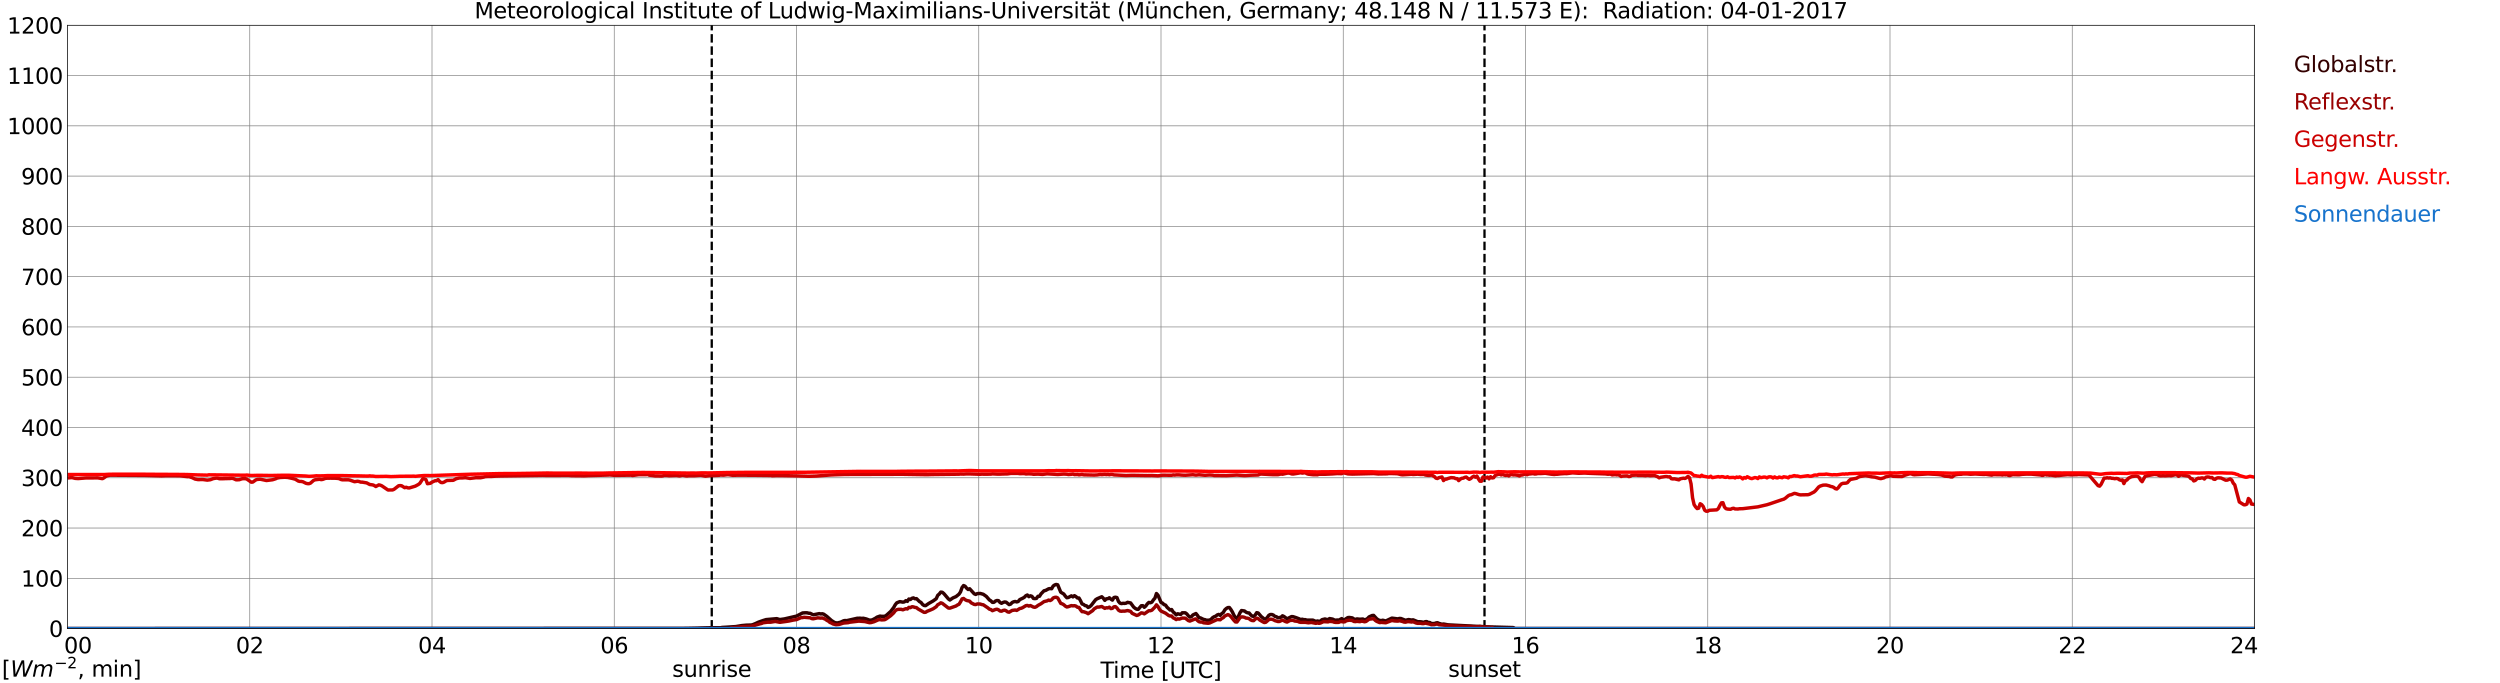 <?xml version="1.0" encoding="utf-8" standalone="no"?>
<!DOCTYPE svg PUBLIC "-//W3C//DTD SVG 1.1//EN"
  "http://www.w3.org/Graphics/SVG/1.1/DTD/svg11.dtd">
<svg xmlns:xlink="http://www.w3.org/1999/xlink" width="1085.4pt" height="296.64pt" viewBox="0 0 1085.4 296.64" xmlns="http://www.w3.org/2000/svg" version="1.1">
 <defs>
  <style type="text/css">*{stroke-linejoin: round; stroke-linecap: butt}</style>
 </defs>
 <g id="figure_1">
  <g id="patch_1">
   <path d="M 0 296.64 
L 1085.4 296.64 
L 1085.4 0 
L 0 0 
z
" style="fill: #ffffff"/>
  </g>
  <g id="axes_1">
   <g id="patch_2">
    <path d="M 29.306 272.909 
L 978.814 272.909 
L 978.814 10.976 
L 29.306 10.976 
z
" style="fill: #ffffff"/>
   </g>
   <g id="patch_3">
    <path d="M 978.814 272.909 
L 978.814 272.909 
L 978.814 10.976 
L 978.814 10.976 
z
" clip-path="url(#p1a0f5b837d)" style="fill: #d3d3d3; opacity: 0.25; stroke: #d3d3d3; stroke-linejoin: miter"/>
   </g>
   <g id="matplotlib.axis_1">
    <g id="xtick_1">
     <g id="line2d_1">
      <path d="M 29.306 272.909 
L 29.306 10.976 
" clip-path="url(#p1a0f5b837d)" style="fill: none; stroke: #808080; stroke-width: 0.3; stroke-linecap: square"/>
     </g>
     <g id="line2d_2"/>
     <g id="text_1">
      <!--    00 -->
      <g transform="translate(18.733 283.627) scale(0.095 -0.095)">
       <defs>
        <path id="DejaVuSans-20" transform="scale(0.016)"/>
        <path id="DejaVuSans-30" d="M 2034 4250 
Q 1547 4250 1301 3770 
Q 1056 3291 1056 2328 
Q 1056 1369 1301 889 
Q 1547 409 2034 409 
Q 2525 409 2770 889 
Q 3016 1369 3016 2328 
Q 3016 3291 2770 3770 
Q 2525 4250 2034 4250 
z
M 2034 4750 
Q 2819 4750 3233 4129 
Q 3647 3509 3647 2328 
Q 3647 1150 3233 529 
Q 2819 -91 2034 -91 
Q 1250 -91 836 529 
Q 422 1150 422 2328 
Q 422 3509 836 4129 
Q 1250 4750 2034 4750 
z
" transform="scale(0.016)"/>
       </defs>
       <use xlink:href="#DejaVuSans-20"/>
       <use xlink:href="#DejaVuSans-20" transform="translate(31.787 0)"/>
       <use xlink:href="#DejaVuSans-20" transform="translate(63.574 0)"/>
       <use xlink:href="#DejaVuSans-30" transform="translate(95.361 0)"/>
       <use xlink:href="#DejaVuSans-30" transform="translate(158.984 0)"/>
      </g>
     </g>
    </g>
    <g id="xtick_2">
     <g id="line2d_3">
      <path d="M 108.431 272.909 
L 108.431 10.976 
" clip-path="url(#p1a0f5b837d)" style="fill: none; stroke: #808080; stroke-width: 0.3; stroke-linecap: square"/>
     </g>
     <g id="line2d_4"/>
     <g id="text_2">
      <!-- 02 -->
      <g transform="translate(102.387 283.627) scale(0.095 -0.095)">
       <defs>
        <path id="DejaVuSans-32" d="M 1228 531 
L 3431 531 
L 3431 0 
L 469 0 
L 469 531 
Q 828 903 1448 1529 
Q 2069 2156 2228 2338 
Q 2531 2678 2651 2914 
Q 2772 3150 2772 3378 
Q 2772 3750 2511 3984 
Q 2250 4219 1831 4219 
Q 1534 4219 1204 4116 
Q 875 4013 500 3803 
L 500 4441 
Q 881 4594 1212 4672 
Q 1544 4750 1819 4750 
Q 2544 4750 2975 4387 
Q 3406 4025 3406 3419 
Q 3406 3131 3298 2873 
Q 3191 2616 2906 2266 
Q 2828 2175 2409 1742 
Q 1991 1309 1228 531 
z
" transform="scale(0.016)"/>
       </defs>
       <use xlink:href="#DejaVuSans-30"/>
       <use xlink:href="#DejaVuSans-32" transform="translate(63.623 0)"/>
      </g>
     </g>
    </g>
    <g id="xtick_3">
     <g id="line2d_5">
      <path d="M 187.557 272.909 
L 187.557 10.976 
" clip-path="url(#p1a0f5b837d)" style="fill: none; stroke: #808080; stroke-width: 0.3; stroke-linecap: square"/>
     </g>
     <g id="line2d_6"/>
     <g id="text_3">
      <!-- 04 -->
      <g transform="translate(181.513 283.627) scale(0.095 -0.095)">
       <defs>
        <path id="DejaVuSans-34" d="M 2419 4116 
L 825 1625 
L 2419 1625 
L 2419 4116 
z
M 2253 4666 
L 3047 4666 
L 3047 1625 
L 3713 1625 
L 3713 1100 
L 3047 1100 
L 3047 0 
L 2419 0 
L 2419 1100 
L 313 1100 
L 313 1709 
L 2253 4666 
z
" transform="scale(0.016)"/>
       </defs>
       <use xlink:href="#DejaVuSans-30"/>
       <use xlink:href="#DejaVuSans-34" transform="translate(63.623 0)"/>
      </g>
     </g>
    </g>
    <g id="xtick_4">
     <g id="line2d_7">
      <path d="M 266.683 272.909 
L 266.683 10.976 
" clip-path="url(#p1a0f5b837d)" style="fill: none; stroke: #808080; stroke-width: 0.3; stroke-linecap: square"/>
     </g>
     <g id="line2d_8"/>
     <g id="text_4">
      <!-- 06 -->
      <g transform="translate(260.638 283.627) scale(0.095 -0.095)">
       <defs>
        <path id="DejaVuSans-36" d="M 2113 2584 
Q 1688 2584 1439 2293 
Q 1191 2003 1191 1497 
Q 1191 994 1439 701 
Q 1688 409 2113 409 
Q 2538 409 2786 701 
Q 3034 994 3034 1497 
Q 3034 2003 2786 2293 
Q 2538 2584 2113 2584 
z
M 3366 4563 
L 3366 3988 
Q 3128 4100 2886 4159 
Q 2644 4219 2406 4219 
Q 1781 4219 1451 3797 
Q 1122 3375 1075 2522 
Q 1259 2794 1537 2939 
Q 1816 3084 2150 3084 
Q 2853 3084 3261 2657 
Q 3669 2231 3669 1497 
Q 3669 778 3244 343 
Q 2819 -91 2113 -91 
Q 1303 -91 875 529 
Q 447 1150 447 2328 
Q 447 3434 972 4092 
Q 1497 4750 2381 4750 
Q 2619 4750 2861 4703 
Q 3103 4656 3366 4563 
z
" transform="scale(0.016)"/>
       </defs>
       <use xlink:href="#DejaVuSans-30"/>
       <use xlink:href="#DejaVuSans-36" transform="translate(63.623 0)"/>
      </g>
     </g>
    </g>
    <g id="xtick_5">
     <g id="line2d_9">
      <path d="M 345.808 272.909 
L 345.808 10.976 
" clip-path="url(#p1a0f5b837d)" style="fill: none; stroke: #808080; stroke-width: 0.3; stroke-linecap: square"/>
     </g>
     <g id="line2d_10"/>
     <g id="text_5">
      <!-- 08 -->
      <g transform="translate(339.764 283.627) scale(0.095 -0.095)">
       <defs>
        <path id="DejaVuSans-38" d="M 2034 2216 
Q 1584 2216 1326 1975 
Q 1069 1734 1069 1313 
Q 1069 891 1326 650 
Q 1584 409 2034 409 
Q 2484 409 2743 651 
Q 3003 894 3003 1313 
Q 3003 1734 2745 1975 
Q 2488 2216 2034 2216 
z
M 1403 2484 
Q 997 2584 770 2862 
Q 544 3141 544 3541 
Q 544 4100 942 4425 
Q 1341 4750 2034 4750 
Q 2731 4750 3128 4425 
Q 3525 4100 3525 3541 
Q 3525 3141 3298 2862 
Q 3072 2584 2669 2484 
Q 3125 2378 3379 2068 
Q 3634 1759 3634 1313 
Q 3634 634 3220 271 
Q 2806 -91 2034 -91 
Q 1263 -91 848 271 
Q 434 634 434 1313 
Q 434 1759 690 2068 
Q 947 2378 1403 2484 
z
M 1172 3481 
Q 1172 3119 1398 2916 
Q 1625 2713 2034 2713 
Q 2441 2713 2670 2916 
Q 2900 3119 2900 3481 
Q 2900 3844 2670 4047 
Q 2441 4250 2034 4250 
Q 1625 4250 1398 4047 
Q 1172 3844 1172 3481 
z
" transform="scale(0.016)"/>
       </defs>
       <use xlink:href="#DejaVuSans-30"/>
       <use xlink:href="#DejaVuSans-38" transform="translate(63.623 0)"/>
      </g>
     </g>
    </g>
    <g id="xtick_6">
     <g id="line2d_11">
      <path d="M 424.934 272.909 
L 424.934 10.976 
" clip-path="url(#p1a0f5b837d)" style="fill: none; stroke: #808080; stroke-width: 0.3; stroke-linecap: square"/>
     </g>
     <g id="line2d_12"/>
     <g id="text_6">
      <!-- 10 -->
      <g transform="translate(418.89 283.627) scale(0.095 -0.095)">
       <defs>
        <path id="DejaVuSans-31" d="M 794 531 
L 1825 531 
L 1825 4091 
L 703 3866 
L 703 4441 
L 1819 4666 
L 2450 4666 
L 2450 531 
L 3481 531 
L 3481 0 
L 794 0 
L 794 531 
z
" transform="scale(0.016)"/>
       </defs>
       <use xlink:href="#DejaVuSans-31"/>
       <use xlink:href="#DejaVuSans-30" transform="translate(63.623 0)"/>
      </g>
     </g>
    </g>
    <g id="xtick_7">
     <g id="line2d_13">
      <path d="M 504.06 272.909 
L 504.06 10.976 
" clip-path="url(#p1a0f5b837d)" style="fill: none; stroke: #808080; stroke-width: 0.3; stroke-linecap: square"/>
     </g>
     <g id="line2d_14"/>
     <g id="text_7">
      <!-- 12 -->
      <g transform="translate(498.015 283.627) scale(0.095 -0.095)">
       <use xlink:href="#DejaVuSans-31"/>
       <use xlink:href="#DejaVuSans-32" transform="translate(63.623 0)"/>
      </g>
     </g>
    </g>
    <g id="xtick_8">
     <g id="line2d_15">
      <path d="M 583.185 272.909 
L 583.185 10.976 
" clip-path="url(#p1a0f5b837d)" style="fill: none; stroke: #808080; stroke-width: 0.3; stroke-linecap: square"/>
     </g>
     <g id="line2d_16"/>
     <g id="text_8">
      <!-- 14 -->
      <g transform="translate(577.141 283.627) scale(0.095 -0.095)">
       <use xlink:href="#DejaVuSans-31"/>
       <use xlink:href="#DejaVuSans-34" transform="translate(63.623 0)"/>
      </g>
     </g>
    </g>
    <g id="xtick_9">
     <g id="line2d_17">
      <path d="M 662.311 272.909 
L 662.311 10.976 
" clip-path="url(#p1a0f5b837d)" style="fill: none; stroke: #808080; stroke-width: 0.3; stroke-linecap: square"/>
     </g>
     <g id="line2d_18"/>
     <g id="text_9">
      <!-- 16 -->
      <g transform="translate(656.267 283.627) scale(0.095 -0.095)">
       <use xlink:href="#DejaVuSans-31"/>
       <use xlink:href="#DejaVuSans-36" transform="translate(63.623 0)"/>
      </g>
     </g>
    </g>
    <g id="xtick_10">
     <g id="line2d_19">
      <path d="M 741.437 272.909 
L 741.437 10.976 
" clip-path="url(#p1a0f5b837d)" style="fill: none; stroke: #808080; stroke-width: 0.3; stroke-linecap: square"/>
     </g>
     <g id="line2d_20"/>
     <g id="text_10">
      <!-- 18 -->
      <g transform="translate(735.392 283.627) scale(0.095 -0.095)">
       <use xlink:href="#DejaVuSans-31"/>
       <use xlink:href="#DejaVuSans-38" transform="translate(63.623 0)"/>
      </g>
     </g>
    </g>
    <g id="xtick_11">
     <g id="line2d_21">
      <path d="M 820.562 272.909 
L 820.562 10.976 
" clip-path="url(#p1a0f5b837d)" style="fill: none; stroke: #808080; stroke-width: 0.3; stroke-linecap: square"/>
     </g>
     <g id="line2d_22"/>
     <g id="text_11">
      <!-- 20 -->
      <g transform="translate(814.518 283.627) scale(0.095 -0.095)">
       <use xlink:href="#DejaVuSans-32"/>
       <use xlink:href="#DejaVuSans-30" transform="translate(63.623 0)"/>
      </g>
     </g>
    </g>
    <g id="xtick_12">
     <g id="line2d_23">
      <path d="M 899.688 272.909 
L 899.688 10.976 
" clip-path="url(#p1a0f5b837d)" style="fill: none; stroke: #808080; stroke-width: 0.3; stroke-linecap: square"/>
     </g>
     <g id="line2d_24"/>
     <g id="text_12">
      <!-- 22 -->
      <g transform="translate(893.644 283.627) scale(0.095 -0.095)">
       <use xlink:href="#DejaVuSans-32"/>
       <use xlink:href="#DejaVuSans-32" transform="translate(63.623 0)"/>
      </g>
     </g>
    </g>
    <g id="xtick_13">
     <g id="line2d_25">
      <path d="M 978.814 272.909 
L 978.814 10.976 
" clip-path="url(#p1a0f5b837d)" style="fill: none; stroke: #808080; stroke-width: 0.3; stroke-linecap: square"/>
     </g>
     <g id="line2d_26"/>
     <g id="text_13">
      <!-- 24    -->
      <g transform="translate(968.241 283.627) scale(0.095 -0.095)">
       <use xlink:href="#DejaVuSans-32"/>
       <use xlink:href="#DejaVuSans-34" transform="translate(63.623 0)"/>
       <use xlink:href="#DejaVuSans-20" transform="translate(127.246 0)"/>
       <use xlink:href="#DejaVuSans-20" transform="translate(159.033 0)"/>
       <use xlink:href="#DejaVuSans-20" transform="translate(190.82 0)"/>
      </g>
     </g>
    </g>
    <g id="text_14">
     <!-- Time [UTC] -->
     <g transform="translate(477.806 294.322) scale(0.095 -0.095)">
      <defs>
       <path id="DejaVuSans-54" d="M -19 4666 
L 3928 4666 
L 3928 4134 
L 2272 4134 
L 2272 0 
L 1638 0 
L 1638 4134 
L -19 4134 
L -19 4666 
z
" transform="scale(0.016)"/>
       <path id="DejaVuSans-69" d="M 603 3500 
L 1178 3500 
L 1178 0 
L 603 0 
L 603 3500 
z
M 603 4863 
L 1178 4863 
L 1178 4134 
L 603 4134 
L 603 4863 
z
" transform="scale(0.016)"/>
       <path id="DejaVuSans-6d" d="M 3328 2828 
Q 3544 3216 3844 3400 
Q 4144 3584 4550 3584 
Q 5097 3584 5394 3201 
Q 5691 2819 5691 2113 
L 5691 0 
L 5113 0 
L 5113 2094 
Q 5113 2597 4934 2840 
Q 4756 3084 4391 3084 
Q 3944 3084 3684 2787 
Q 3425 2491 3425 1978 
L 3425 0 
L 2847 0 
L 2847 2094 
Q 2847 2600 2669 2842 
Q 2491 3084 2119 3084 
Q 1678 3084 1418 2786 
Q 1159 2488 1159 1978 
L 1159 0 
L 581 0 
L 581 3500 
L 1159 3500 
L 1159 2956 
Q 1356 3278 1631 3431 
Q 1906 3584 2284 3584 
Q 2666 3584 2933 3390 
Q 3200 3197 3328 2828 
z
" transform="scale(0.016)"/>
       <path id="DejaVuSans-65" d="M 3597 1894 
L 3597 1613 
L 953 1613 
Q 991 1019 1311 708 
Q 1631 397 2203 397 
Q 2534 397 2845 478 
Q 3156 559 3463 722 
L 3463 178 
Q 3153 47 2828 -22 
Q 2503 -91 2169 -91 
Q 1331 -91 842 396 
Q 353 884 353 1716 
Q 353 2575 817 3079 
Q 1281 3584 2069 3584 
Q 2775 3584 3186 3129 
Q 3597 2675 3597 1894 
z
M 3022 2063 
Q 3016 2534 2758 2815 
Q 2500 3097 2075 3097 
Q 1594 3097 1305 2825 
Q 1016 2553 972 2059 
L 3022 2063 
z
" transform="scale(0.016)"/>
       <path id="DejaVuSans-5b" d="M 550 4863 
L 1875 4863 
L 1875 4416 
L 1125 4416 
L 1125 -397 
L 1875 -397 
L 1875 -844 
L 550 -844 
L 550 4863 
z
" transform="scale(0.016)"/>
       <path id="DejaVuSans-55" d="M 556 4666 
L 1191 4666 
L 1191 1831 
Q 1191 1081 1462 751 
Q 1734 422 2344 422 
Q 2950 422 3222 751 
Q 3494 1081 3494 1831 
L 3494 4666 
L 4128 4666 
L 4128 1753 
Q 4128 841 3676 375 
Q 3225 -91 2344 -91 
Q 1459 -91 1007 375 
Q 556 841 556 1753 
L 556 4666 
z
" transform="scale(0.016)"/>
       <path id="DejaVuSans-43" d="M 4122 4306 
L 4122 3641 
Q 3803 3938 3442 4084 
Q 3081 4231 2675 4231 
Q 1875 4231 1450 3742 
Q 1025 3253 1025 2328 
Q 1025 1406 1450 917 
Q 1875 428 2675 428 
Q 3081 428 3442 575 
Q 3803 722 4122 1019 
L 4122 359 
Q 3791 134 3420 21 
Q 3050 -91 2638 -91 
Q 1578 -91 968 557 
Q 359 1206 359 2328 
Q 359 3453 968 4101 
Q 1578 4750 2638 4750 
Q 3056 4750 3426 4639 
Q 3797 4528 4122 4306 
z
" transform="scale(0.016)"/>
       <path id="DejaVuSans-5d" d="M 1947 4863 
L 1947 -844 
L 622 -844 
L 622 -397 
L 1369 -397 
L 1369 4416 
L 622 4416 
L 622 4863 
L 1947 4863 
z
" transform="scale(0.016)"/>
      </defs>
      <use xlink:href="#DejaVuSans-54"/>
      <use xlink:href="#DejaVuSans-69" transform="translate(57.959 0)"/>
      <use xlink:href="#DejaVuSans-6d" transform="translate(85.742 0)"/>
      <use xlink:href="#DejaVuSans-65" transform="translate(183.154 0)"/>
      <use xlink:href="#DejaVuSans-20" transform="translate(244.678 0)"/>
      <use xlink:href="#DejaVuSans-5b" transform="translate(276.465 0)"/>
      <use xlink:href="#DejaVuSans-55" transform="translate(315.479 0)"/>
      <use xlink:href="#DejaVuSans-54" transform="translate(388.672 0)"/>
      <use xlink:href="#DejaVuSans-43" transform="translate(443.881 0)"/>
      <use xlink:href="#DejaVuSans-5d" transform="translate(513.705 0)"/>
     </g>
    </g>
   </g>
   <g id="matplotlib.axis_2">
    <g id="ytick_1">
     <g id="line2d_27">
      <path d="M 29.306 272.909 
L 978.814 272.909 
" clip-path="url(#p1a0f5b837d)" style="fill: none; stroke: #808080; stroke-width: 0.3; stroke-linecap: square"/>
     </g>
     <g id="line2d_28"/>
     <g id="text_15">
      <!-- 0 -->
      <g transform="translate(21.261 276.518) scale(0.095 -0.095)">
       <use xlink:href="#DejaVuSans-30"/>
      </g>
     </g>
    </g>
    <g id="ytick_2">
     <g id="line2d_29">
      <path d="M 29.306 251.081 
L 978.814 251.081 
" clip-path="url(#p1a0f5b837d)" style="fill: none; stroke: #808080; stroke-width: 0.3; stroke-linecap: square"/>
     </g>
     <g id="line2d_30"/>
     <g id="text_16">
      <!-- 100 -->
      <g transform="translate(9.173 254.69) scale(0.095 -0.095)">
       <use xlink:href="#DejaVuSans-31"/>
       <use xlink:href="#DejaVuSans-30" transform="translate(63.623 0)"/>
       <use xlink:href="#DejaVuSans-30" transform="translate(127.246 0)"/>
      </g>
     </g>
    </g>
    <g id="ytick_3">
     <g id="line2d_31">
      <path d="M 29.306 229.253 
L 978.814 229.253 
" clip-path="url(#p1a0f5b837d)" style="fill: none; stroke: #808080; stroke-width: 0.3; stroke-linecap: square"/>
     </g>
     <g id="line2d_32"/>
     <g id="text_17">
      <!-- 200 -->
      <g transform="translate(9.173 232.863) scale(0.095 -0.095)">
       <use xlink:href="#DejaVuSans-32"/>
       <use xlink:href="#DejaVuSans-30" transform="translate(63.623 0)"/>
       <use xlink:href="#DejaVuSans-30" transform="translate(127.246 0)"/>
      </g>
     </g>
    </g>
    <g id="ytick_4">
     <g id="line2d_33">
      <path d="M 29.306 207.426 
L 978.814 207.426 
" clip-path="url(#p1a0f5b837d)" style="fill: none; stroke: #808080; stroke-width: 0.3; stroke-linecap: square"/>
     </g>
     <g id="line2d_34"/>
     <g id="text_18">
      <!-- 300 -->
      <g transform="translate(9.173 211.035) scale(0.095 -0.095)">
       <defs>
        <path id="DejaVuSans-33" d="M 2597 2516 
Q 3050 2419 3304 2112 
Q 3559 1806 3559 1356 
Q 3559 666 3084 287 
Q 2609 -91 1734 -91 
Q 1441 -91 1130 -33 
Q 819 25 488 141 
L 488 750 
Q 750 597 1062 519 
Q 1375 441 1716 441 
Q 2309 441 2620 675 
Q 2931 909 2931 1356 
Q 2931 1769 2642 2001 
Q 2353 2234 1838 2234 
L 1294 2234 
L 1294 2753 
L 1863 2753 
Q 2328 2753 2575 2939 
Q 2822 3125 2822 3475 
Q 2822 3834 2567 4026 
Q 2313 4219 1838 4219 
Q 1578 4219 1281 4162 
Q 984 4106 628 3988 
L 628 4550 
Q 988 4650 1302 4700 
Q 1616 4750 1894 4750 
Q 2613 4750 3031 4423 
Q 3450 4097 3450 3541 
Q 3450 3153 3228 2886 
Q 3006 2619 2597 2516 
z
" transform="scale(0.016)"/>
       </defs>
       <use xlink:href="#DejaVuSans-33"/>
       <use xlink:href="#DejaVuSans-30" transform="translate(63.623 0)"/>
       <use xlink:href="#DejaVuSans-30" transform="translate(127.246 0)"/>
      </g>
     </g>
    </g>
    <g id="ytick_5">
     <g id="line2d_35">
      <path d="M 29.306 185.598 
L 978.814 185.598 
" clip-path="url(#p1a0f5b837d)" style="fill: none; stroke: #808080; stroke-width: 0.3; stroke-linecap: square"/>
     </g>
     <g id="line2d_36"/>
     <g id="text_19">
      <!-- 400 -->
      <g transform="translate(9.173 189.207) scale(0.095 -0.095)">
       <use xlink:href="#DejaVuSans-34"/>
       <use xlink:href="#DejaVuSans-30" transform="translate(63.623 0)"/>
       <use xlink:href="#DejaVuSans-30" transform="translate(127.246 0)"/>
      </g>
     </g>
    </g>
    <g id="ytick_6">
     <g id="line2d_37">
      <path d="M 29.306 163.77 
L 978.814 163.77 
" clip-path="url(#p1a0f5b837d)" style="fill: none; stroke: #808080; stroke-width: 0.3; stroke-linecap: square"/>
     </g>
     <g id="line2d_38"/>
     <g id="text_20">
      <!-- 500 -->
      <g transform="translate(9.173 167.379) scale(0.095 -0.095)">
       <defs>
        <path id="DejaVuSans-35" d="M 691 4666 
L 3169 4666 
L 3169 4134 
L 1269 4134 
L 1269 2991 
Q 1406 3038 1543 3061 
Q 1681 3084 1819 3084 
Q 2600 3084 3056 2656 
Q 3513 2228 3513 1497 
Q 3513 744 3044 326 
Q 2575 -91 1722 -91 
Q 1428 -91 1123 -41 
Q 819 9 494 109 
L 494 744 
Q 775 591 1075 516 
Q 1375 441 1709 441 
Q 2250 441 2565 725 
Q 2881 1009 2881 1497 
Q 2881 1984 2565 2268 
Q 2250 2553 1709 2553 
Q 1456 2553 1204 2497 
Q 953 2441 691 2322 
L 691 4666 
z
" transform="scale(0.016)"/>
       </defs>
       <use xlink:href="#DejaVuSans-35"/>
       <use xlink:href="#DejaVuSans-30" transform="translate(63.623 0)"/>
       <use xlink:href="#DejaVuSans-30" transform="translate(127.246 0)"/>
      </g>
     </g>
    </g>
    <g id="ytick_7">
     <g id="line2d_39">
      <path d="M 29.306 141.942 
L 978.814 141.942 
" clip-path="url(#p1a0f5b837d)" style="fill: none; stroke: #808080; stroke-width: 0.3; stroke-linecap: square"/>
     </g>
     <g id="line2d_40"/>
     <g id="text_21">
      <!-- 600 -->
      <g transform="translate(9.173 145.551) scale(0.095 -0.095)">
       <use xlink:href="#DejaVuSans-36"/>
       <use xlink:href="#DejaVuSans-30" transform="translate(63.623 0)"/>
       <use xlink:href="#DejaVuSans-30" transform="translate(127.246 0)"/>
      </g>
     </g>
    </g>
    <g id="ytick_8">
     <g id="line2d_41">
      <path d="M 29.306 120.114 
L 978.814 120.114 
" clip-path="url(#p1a0f5b837d)" style="fill: none; stroke: #808080; stroke-width: 0.3; stroke-linecap: square"/>
     </g>
     <g id="line2d_42"/>
     <g id="text_22">
      <!-- 700 -->
      <g transform="translate(9.173 123.724) scale(0.095 -0.095)">
       <defs>
        <path id="DejaVuSans-37" d="M 525 4666 
L 3525 4666 
L 3525 4397 
L 1831 0 
L 1172 0 
L 2766 4134 
L 525 4134 
L 525 4666 
z
" transform="scale(0.016)"/>
       </defs>
       <use xlink:href="#DejaVuSans-37"/>
       <use xlink:href="#DejaVuSans-30" transform="translate(63.623 0)"/>
       <use xlink:href="#DejaVuSans-30" transform="translate(127.246 0)"/>
      </g>
     </g>
    </g>
    <g id="ytick_9">
     <g id="line2d_43">
      <path d="M 29.306 98.287 
L 978.814 98.287 
" clip-path="url(#p1a0f5b837d)" style="fill: none; stroke: #808080; stroke-width: 0.3; stroke-linecap: square"/>
     </g>
     <g id="line2d_44"/>
     <g id="text_23">
      <!-- 800 -->
      <g transform="translate(9.173 101.896) scale(0.095 -0.095)">
       <use xlink:href="#DejaVuSans-38"/>
       <use xlink:href="#DejaVuSans-30" transform="translate(63.623 0)"/>
       <use xlink:href="#DejaVuSans-30" transform="translate(127.246 0)"/>
      </g>
     </g>
    </g>
    <g id="ytick_10">
     <g id="line2d_45">
      <path d="M 29.306 76.459 
L 978.814 76.459 
" clip-path="url(#p1a0f5b837d)" style="fill: none; stroke: #808080; stroke-width: 0.3; stroke-linecap: square"/>
     </g>
     <g id="line2d_46"/>
     <g id="text_24">
      <!-- 900 -->
      <g transform="translate(9.173 80.068) scale(0.095 -0.095)">
       <defs>
        <path id="DejaVuSans-39" d="M 703 97 
L 703 672 
Q 941 559 1184 500 
Q 1428 441 1663 441 
Q 2288 441 2617 861 
Q 2947 1281 2994 2138 
Q 2813 1869 2534 1725 
Q 2256 1581 1919 1581 
Q 1219 1581 811 2004 
Q 403 2428 403 3163 
Q 403 3881 828 4315 
Q 1253 4750 1959 4750 
Q 2769 4750 3195 4129 
Q 3622 3509 3622 2328 
Q 3622 1225 3098 567 
Q 2575 -91 1691 -91 
Q 1453 -91 1209 -44 
Q 966 3 703 97 
z
M 1959 2075 
Q 2384 2075 2632 2365 
Q 2881 2656 2881 3163 
Q 2881 3666 2632 3958 
Q 2384 4250 1959 4250 
Q 1534 4250 1286 3958 
Q 1038 3666 1038 3163 
Q 1038 2656 1286 2365 
Q 1534 2075 1959 2075 
z
" transform="scale(0.016)"/>
       </defs>
       <use xlink:href="#DejaVuSans-39"/>
       <use xlink:href="#DejaVuSans-30" transform="translate(63.623 0)"/>
       <use xlink:href="#DejaVuSans-30" transform="translate(127.246 0)"/>
      </g>
     </g>
    </g>
    <g id="ytick_11">
     <g id="line2d_47">
      <path d="M 29.306 54.631 
L 978.814 54.631 
" clip-path="url(#p1a0f5b837d)" style="fill: none; stroke: #808080; stroke-width: 0.3; stroke-linecap: square"/>
     </g>
     <g id="line2d_48"/>
     <g id="text_25">
      <!-- 1000 -->
      <g transform="translate(3.128 58.24) scale(0.095 -0.095)">
       <use xlink:href="#DejaVuSans-31"/>
       <use xlink:href="#DejaVuSans-30" transform="translate(63.623 0)"/>
       <use xlink:href="#DejaVuSans-30" transform="translate(127.246 0)"/>
       <use xlink:href="#DejaVuSans-30" transform="translate(190.869 0)"/>
      </g>
     </g>
    </g>
    <g id="ytick_12">
     <g id="line2d_49">
      <path d="M 29.306 32.803 
L 978.814 32.803 
" clip-path="url(#p1a0f5b837d)" style="fill: none; stroke: #808080; stroke-width: 0.3; stroke-linecap: square"/>
     </g>
     <g id="line2d_50"/>
     <g id="text_26">
      <!-- 1100 -->
      <g transform="translate(3.128 36.413) scale(0.095 -0.095)">
       <use xlink:href="#DejaVuSans-31"/>
       <use xlink:href="#DejaVuSans-31" transform="translate(63.623 0)"/>
       <use xlink:href="#DejaVuSans-30" transform="translate(127.246 0)"/>
       <use xlink:href="#DejaVuSans-30" transform="translate(190.869 0)"/>
      </g>
     </g>
    </g>
    <g id="ytick_13">
     <g id="line2d_51">
      <path d="M 29.306 10.976 
L 978.814 10.976 
" clip-path="url(#p1a0f5b837d)" style="fill: none; stroke: #808080; stroke-width: 0.3; stroke-linecap: square"/>
     </g>
     <g id="line2d_52"/>
     <g id="text_27">
      <!-- 1200 -->
      <g transform="translate(3.128 14.585) scale(0.095 -0.095)">
       <use xlink:href="#DejaVuSans-31"/>
       <use xlink:href="#DejaVuSans-32" transform="translate(63.623 0)"/>
       <use xlink:href="#DejaVuSans-30" transform="translate(127.246 0)"/>
       <use xlink:href="#DejaVuSans-30" transform="translate(190.869 0)"/>
      </g>
     </g>
    </g>
   </g>
   <g id="line2d_53">
    <path d="M 309.015 272.909 
L 309.015 10.976 
" clip-path="url(#p1a0f5b837d)" style="fill: none; stroke-dasharray: 3.7,1.6; stroke-dashoffset: 0; stroke: #000000"/>
   </g>
   <g id="line2d_54">
    <path d="M 644.508 272.909 
L 644.508 10.976 
" clip-path="url(#p1a0f5b837d)" style="fill: none; stroke-dasharray: 3.7,1.6; stroke-dashoffset: 0; stroke: #000000"/>
   </g>
   <g id="line2d_55">
    <path d="M 29.306 272.909 
L 296.355 272.817 
L 298.333 272.797 
L 302.949 272.701 
L 304.267 272.643 
L 306.905 272.564 
L 308.883 272.527 
L 312.839 272.546 
L 313.499 272.409 
L 314.818 272.333 
L 319.433 272.042 
L 322.071 271.597 
L 324.049 271.422 
L 326.027 271.363 
L 326.686 271.267 
L 328.005 270.724 
L 329.324 270.106 
L 331.302 269.408 
L 332.621 269.002 
L 337.236 268.593 
L 338.555 268.982 
L 340.533 268.711 
L 345.808 267.491 
L 348.446 266.116 
L 349.765 266.037 
L 350.424 266.057 
L 351.083 266.232 
L 351.743 266.271 
L 353.062 266.928 
L 355.699 266.406 
L 356.359 266.561 
L 357.018 266.463 
L 357.677 266.677 
L 358.996 267.626 
L 360.974 269.388 
L 362.293 270.241 
L 362.952 270.416 
L 363.612 270.453 
L 364.93 270.143 
L 366.249 269.523 
L 366.909 269.408 
L 367.568 269.467 
L 372.184 268.421 
L 373.502 268.401 
L 374.162 268.478 
L 374.821 268.421 
L 376.14 268.731 
L 377.459 269.233 
L 378.118 269.233 
L 378.777 269.098 
L 380.096 268.401 
L 380.756 267.936 
L 382.074 267.472 
L 382.734 267.587 
L 384.053 267.568 
L 384.712 267.238 
L 386.69 265.476 
L 388.009 263.752 
L 388.668 262.571 
L 389.328 261.737 
L 390.646 261.196 
L 391.965 261.427 
L 392.624 261.331 
L 393.284 260.77 
L 393.943 261.1 
L 394.603 260.072 
L 395.262 260.266 
L 395.921 259.762 
L 396.581 259.587 
L 397.24 259.976 
L 397.899 259.897 
L 399.218 261.196 
L 399.878 261.565 
L 400.537 262.416 
L 401.196 262.881 
L 401.856 262.94 
L 403.175 262.028 
L 405.153 260.886 
L 406.471 259.937 
L 407.131 258.465 
L 407.79 257.904 
L 408.45 257.071 
L 409.109 257.147 
L 409.768 257.69 
L 411.746 260.015 
L 412.406 260.498 
L 413.725 259.587 
L 415.043 259.026 
L 416.362 257.961 
L 417.022 256.975 
L 417.681 255.095 
L 418.34 254.224 
L 419 254.515 
L 419.659 255.346 
L 420.318 255.927 
L 420.978 255.617 
L 422.956 257.787 
L 423.615 258.077 
L 424.275 257.73 
L 425.593 257.651 
L 426.912 258.02 
L 428.231 258.95 
L 429.55 260.46 
L 430.209 260.866 
L 430.869 261.526 
L 431.528 261.506 
L 432.187 260.945 
L 432.847 260.711 
L 433.506 260.79 
L 434.165 261.565 
L 434.825 261.932 
L 435.484 261.565 
L 436.144 261.351 
L 436.803 261.427 
L 438.122 262.493 
L 438.781 262.281 
L 439.44 261.582 
L 440.1 261.272 
L 440.759 261.137 
L 441.419 261.331 
L 442.078 261.137 
L 442.737 260.325 
L 444.056 259.705 
L 444.716 259.317 
L 445.375 258.64 
L 446.034 258.33 
L 446.694 259.046 
L 447.353 258.677 
L 448.012 258.891 
L 448.672 259.821 
L 449.331 259.897 
L 449.991 259.801 
L 450.65 258.891 
L 451.309 258.871 
L 451.969 257.826 
L 453.287 256.47 
L 453.947 256.355 
L 455.266 255.636 
L 455.925 255.54 
L 456.584 255.599 
L 457.244 254.436 
L 457.903 253.971 
L 458.563 253.74 
L 459.222 253.914 
L 460.541 257.11 
L 461.859 257.904 
L 462.519 258.815 
L 463.178 259.511 
L 463.838 259.395 
L 465.156 258.697 
L 465.816 259.142 
L 466.475 258.62 
L 467.134 259.026 
L 467.794 259.627 
L 468.453 259.627 
L 469.113 260.79 
L 469.772 262.202 
L 470.431 262.416 
L 471.091 262.94 
L 471.75 263.036 
L 472.409 263.713 
L 473.069 263.442 
L 473.728 262.881 
L 475.047 261.176 
L 475.706 260.345 
L 476.366 259.937 
L 478.344 259.085 
L 479.003 259.705 
L 479.663 260.653 
L 480.322 259.976 
L 480.981 259.937 
L 481.641 259.531 
L 482.3 260.111 
L 482.96 260.537 
L 483.619 259.432 
L 484.278 259.277 
L 484.938 259.452 
L 485.597 261.1 
L 486.256 261.873 
L 486.916 262.067 
L 487.575 261.932 
L 488.235 261.971 
L 488.894 261.873 
L 489.553 261.506 
L 490.872 261.777 
L 492.191 263.577 
L 492.85 264.121 
L 493.51 264.488 
L 494.169 264.566 
L 495.488 262.997 
L 496.147 262.958 
L 496.807 263.656 
L 497.466 263.075 
L 498.125 262.165 
L 498.785 261.545 
L 499.444 261.7 
L 500.103 261.427 
L 500.763 260.441 
L 501.422 259.705 
L 502.082 257.69 
L 502.741 258.387 
L 504.06 261.526 
L 504.719 261.855 
L 505.379 262.493 
L 506.038 262.707 
L 506.697 263.656 
L 508.016 264.857 
L 508.675 264.643 
L 509.335 265.688 
L 509.994 266.212 
L 510.654 266.948 
L 511.313 266.483 
L 512.632 266.773 
L 513.291 266.037 
L 514.61 266.057 
L 515.269 266.542 
L 515.929 267.373 
L 516.588 267.917 
L 517.247 267.742 
L 517.907 266.987 
L 519.226 266.367 
L 519.885 267.162 
L 520.544 268.148 
L 521.204 268.266 
L 522.522 268.923 
L 523.182 269.041 
L 523.841 269.292 
L 525.16 269.233 
L 525.819 268.866 
L 526.479 268.168 
L 527.138 267.762 
L 527.797 267.528 
L 528.457 266.987 
L 529.116 266.756 
L 529.776 267.162 
L 530.435 266.406 
L 531.094 265.941 
L 531.754 264.778 
L 532.413 264.178 
L 533.073 263.791 
L 533.732 263.752 
L 534.391 264.606 
L 535.051 265.688 
L 535.71 267.083 
L 536.369 268.072 
L 537.029 268.537 
L 537.688 267.568 
L 538.348 266.057 
L 539.007 265.07 
L 540.326 265.263 
L 540.985 265.786 
L 541.644 266.057 
L 542.304 266.116 
L 542.963 266.891 
L 543.623 267.491 
L 544.282 267.607 
L 544.941 267.046 
L 545.601 265.998 
L 546.26 266.136 
L 547.579 267.683 
L 548.898 268.731 
L 549.557 268.768 
L 550.216 268.052 
L 550.876 267.142 
L 551.535 266.793 
L 552.195 266.793 
L 552.854 267.046 
L 553.513 267.607 
L 554.173 267.762 
L 554.832 268.227 
L 556.151 267.976 
L 556.81 267.356 
L 557.47 267.666 
L 558.788 268.672 
L 560.766 267.683 
L 561.426 267.742 
L 562.745 268.168 
L 564.063 268.672 
L 564.723 269.002 
L 565.382 268.827 
L 566.042 269.041 
L 566.701 269.021 
L 567.36 269.233 
L 569.998 269.233 
L 571.317 269.796 
L 571.976 269.602 
L 572.635 269.737 
L 573.295 269.659 
L 573.954 269.041 
L 575.273 268.731 
L 575.932 268.923 
L 576.592 268.982 
L 577.251 268.556 
L 578.57 268.788 
L 579.229 269.117 
L 579.889 269.292 
L 580.548 269.176 
L 581.207 269.253 
L 582.526 268.576 
L 583.185 269.176 
L 583.845 268.982 
L 585.164 268.131 
L 585.823 268.072 
L 587.142 268.266 
L 587.801 268.731 
L 588.46 268.923 
L 589.12 268.711 
L 590.439 268.847 
L 591.757 268.748 
L 592.417 269.137 
L 593.076 268.923 
L 593.736 268.537 
L 594.395 267.838 
L 595.714 267.238 
L 596.373 267.181 
L 597.692 268.613 
L 598.351 269.098 
L 599.011 269.351 
L 599.67 269.447 
L 600.329 269.272 
L 601.648 269.602 
L 602.967 268.982 
L 604.286 268.362 
L 606.264 268.613 
L 606.923 268.692 
L 607.582 268.497 
L 608.242 268.537 
L 610.22 269.312 
L 611.539 268.982 
L 612.858 269.196 
L 613.517 269.098 
L 615.495 269.912 
L 616.814 269.951 
L 618.133 270.183 
L 618.792 269.912 
L 619.451 269.873 
L 620.111 270.241 
L 620.77 270.261 
L 621.429 270.706 
L 622.748 270.724 
L 623.408 270.473 
L 624.067 270.357 
L 624.726 270.647 
L 626.045 271.034 
L 626.705 270.918 
L 628.683 271.287 
L 641.87 271.964 
L 642.53 271.927 
L 644.508 272.119 
L 645.827 272.158 
L 657.036 272.468 
L 657.695 272.909 
L 978.154 272.909 
L 978.154 272.909 
" clip-path="url(#p1a0f5b837d)" style="fill: none; stroke: #330000; stroke-width: 1.5; stroke-linecap: square"/>
   </g>
   <g id="line2d_56">
    <path d="M 29.306 272.909 
L 316.796 272.909 
L 317.455 272.551 
L 320.093 272.319 
L 322.071 272.066 
L 326.027 271.874 
L 327.346 271.584 
L 329.983 270.829 
L 330.643 270.691 
L 331.302 270.383 
L 333.28 270.13 
L 334.599 270.13 
L 336.577 269.801 
L 337.896 270.054 
L 338.555 270.189 
L 341.193 269.82 
L 342.512 269.626 
L 344.49 269.2 
L 345.808 269.008 
L 347.787 268.155 
L 348.446 268.135 
L 349.105 268 
L 351.743 268.233 
L 352.402 268.561 
L 353.062 268.659 
L 355.04 268.233 
L 356.359 268.369 
L 357.018 268.29 
L 358.337 268.834 
L 358.996 269.336 
L 359.655 269.665 
L 360.315 270.246 
L 360.974 270.499 
L 361.634 270.885 
L 362.952 271.235 
L 364.271 271.119 
L 366.249 270.499 
L 368.227 270.344 
L 368.887 270.15 
L 372.843 269.665 
L 374.162 269.763 
L 375.481 269.859 
L 377.459 270.344 
L 378.118 270.305 
L 379.437 269.936 
L 381.415 269.065 
L 382.074 269.008 
L 382.734 269.144 
L 384.053 269.065 
L 384.712 268.735 
L 386.69 267.323 
L 388.009 266.083 
L 388.668 265.173 
L 389.328 264.708 
L 389.987 264.553 
L 391.306 264.553 
L 391.965 264.765 
L 393.284 264.263 
L 393.943 264.398 
L 394.603 263.7 
L 395.262 263.818 
L 395.921 263.409 
L 396.581 263.488 
L 397.24 263.719 
L 397.899 263.798 
L 398.559 264.359 
L 401.196 265.869 
L 401.856 265.83 
L 402.515 265.404 
L 403.834 264.883 
L 405.153 264.3 
L 406.471 263.409 
L 407.131 262.538 
L 407.79 262.209 
L 408.45 261.724 
L 409.109 261.938 
L 411.746 263.99 
L 412.406 264.029 
L 415.043 263.099 
L 415.703 262.654 
L 416.362 262.344 
L 417.022 261.299 
L 417.681 260.02 
L 418.34 259.827 
L 419 260.349 
L 419.659 260.698 
L 420.978 260.989 
L 421.637 261.724 
L 422.956 262.403 
L 423.615 262.479 
L 424.275 262.209 
L 425.593 262.248 
L 426.253 262.479 
L 426.912 262.578 
L 428.89 263.914 
L 429.55 264.475 
L 430.209 264.649 
L 430.869 265.134 
L 432.187 264.61 
L 432.847 264.494 
L 433.506 264.765 
L 434.165 265.269 
L 434.825 265.365 
L 435.484 265.038 
L 436.144 264.9 
L 436.803 265.153 
L 437.462 265.655 
L 438.122 265.793 
L 439.44 265.018 
L 440.759 264.843 
L 441.419 265.018 
L 442.737 264.204 
L 443.397 264.069 
L 444.056 263.778 
L 445.375 262.964 
L 446.034 262.848 
L 446.694 263.139 
L 447.353 262.907 
L 448.672 263.564 
L 449.331 263.663 
L 449.991 263.37 
L 450.65 262.848 
L 451.969 262.113 
L 453.287 261.183 
L 454.606 260.873 
L 455.266 260.524 
L 455.925 260.738 
L 456.584 260.388 
L 457.244 259.614 
L 457.903 259.362 
L 458.563 259.304 
L 459.222 259.594 
L 460.541 261.977 
L 461.2 262.17 
L 461.859 262.558 
L 462.519 263.158 
L 463.178 263.525 
L 463.838 263.39 
L 465.156 262.925 
L 465.816 263.043 
L 466.475 262.964 
L 467.134 263.139 
L 467.794 263.663 
L 468.453 263.719 
L 469.113 264.765 
L 469.772 265.559 
L 470.431 265.579 
L 471.75 266.024 
L 472.409 266.45 
L 474.388 265.114 
L 475.047 264.339 
L 476.366 263.545 
L 477.025 263.584 
L 478.344 263.313 
L 479.663 264.127 
L 480.322 263.855 
L 480.981 263.933 
L 481.641 263.604 
L 482.3 264.224 
L 482.96 264.108 
L 483.619 263.449 
L 484.278 263.37 
L 484.938 263.973 
L 485.597 264.9 
L 486.256 265.308 
L 486.916 265.385 
L 487.575 265.308 
L 488.235 265.348 
L 489.553 265.075 
L 490.872 265.424 
L 491.532 266.275 
L 493.51 267.205 
L 494.169 267.013 
L 495.488 266.083 
L 496.147 266.16 
L 496.807 266.509 
L 498.785 265.134 
L 499.444 265.153 
L 500.103 264.92 
L 501.422 263.584 
L 502.082 262.597 
L 502.741 263.313 
L 503.4 264.533 
L 504.06 265.289 
L 506.038 266.219 
L 507.357 267.205 
L 508.016 267.458 
L 508.675 267.439 
L 509.335 268.233 
L 509.994 268.543 
L 510.654 268.989 
L 511.313 268.659 
L 511.972 268.814 
L 513.291 268.329 
L 514.61 268.388 
L 515.929 269.434 
L 516.588 269.646 
L 518.566 268.853 
L 519.226 268.698 
L 519.885 269.395 
L 520.544 269.918 
L 521.204 270.073 
L 521.863 270.073 
L 522.522 270.401 
L 524.501 270.595 
L 525.16 270.479 
L 528.457 268.969 
L 529.776 269.085 
L 530.435 268.504 
L 531.094 268.174 
L 531.754 267.458 
L 533.073 266.839 
L 533.732 267.09 
L 534.391 267.69 
L 535.71 269.318 
L 536.369 270.014 
L 537.029 270.054 
L 538.348 268.194 
L 539.007 267.825 
L 539.666 267.864 
L 540.326 268.019 
L 540.985 268.369 
L 541.644 268.388 
L 542.304 268.62 
L 542.963 269.144 
L 543.623 269.414 
L 544.282 269.453 
L 544.941 268.814 
L 545.601 268.388 
L 546.26 268.58 
L 546.919 269.181 
L 548.238 269.956 
L 548.898 270.285 
L 549.557 270.169 
L 550.876 269.008 
L 551.535 268.834 
L 552.195 268.853 
L 552.854 269.085 
L 553.513 269.453 
L 554.832 269.84 
L 555.491 269.82 
L 556.81 269.2 
L 558.129 269.879 
L 558.788 270.073 
L 560.107 269.355 
L 561.426 269.318 
L 562.085 269.626 
L 563.404 269.763 
L 564.063 270.073 
L 564.723 270.209 
L 566.701 270.189 
L 568.02 270.401 
L 569.338 270.246 
L 571.317 270.634 
L 571.976 270.46 
L 572.635 270.634 
L 573.295 270.499 
L 574.613 269.899 
L 576.592 269.995 
L 577.251 269.781 
L 578.57 269.879 
L 579.229 270.13 
L 579.889 270.228 
L 581.207 270.209 
L 581.867 269.899 
L 582.526 269.879 
L 583.185 270.014 
L 583.845 269.956 
L 584.504 269.491 
L 585.823 269.259 
L 587.142 269.414 
L 587.801 269.82 
L 588.46 269.879 
L 589.12 269.763 
L 590.439 269.899 
L 591.098 269.685 
L 591.757 269.763 
L 592.417 269.956 
L 593.076 269.801 
L 594.395 268.834 
L 596.373 268.6 
L 597.032 269.298 
L 597.692 269.763 
L 599.011 270.324 
L 599.67 270.209 
L 601.648 270.383 
L 604.286 269.395 
L 605.604 269.608 
L 606.923 269.665 
L 607.582 269.491 
L 608.901 269.82 
L 609.561 270.073 
L 610.22 270.13 
L 610.879 269.936 
L 611.539 269.879 
L 612.858 270.054 
L 613.517 269.936 
L 614.836 270.499 
L 615.495 270.634 
L 616.814 270.615 
L 617.473 270.75 
L 618.133 270.73 
L 618.792 270.538 
L 620.77 270.984 
L 621.429 271.235 
L 622.748 271.195 
L 623.408 271.001 
L 624.067 270.944 
L 624.726 271.235 
L 631.32 271.815 
L 631.98 271.758 
L 635.936 271.99 
L 637.914 271.97 
L 638.573 271.97 
L 639.892 272.145 
L 642.53 272.029 
L 643.848 272.221 
L 644.508 272.184 
L 645.167 272.28 
L 646.486 272.28 
L 647.145 272.909 
L 647.805 272.376 
L 648.464 272.909 
L 978.154 272.909 
L 978.154 272.909 
" clip-path="url(#p1a0f5b837d)" style="fill: none; stroke: #990000; stroke-width: 1.5; stroke-linecap: square"/>
   </g>
   <g id="line2d_57">
    <path d="M 29.306 207.504 
L 31.284 207.349 
L 32.603 207.687 
L 33.921 207.777 
L 37.218 207.511 
L 42.493 207.476 
L 44.472 207.818 
L 45.131 207.46 
L 45.79 206.95 
L 46.45 206.59 
L 47.768 206.31 
L 62.934 206.411 
L 70.187 206.624 
L 72.166 206.537 
L 78.1 206.57 
L 81.397 206.956 
L 82.056 206.926 
L 83.375 207.36 
L 84.694 207.995 
L 86.013 208.233 
L 87.991 208.183 
L 89.969 208.451 
L 91.288 208.286 
L 92.606 207.786 
L 93.925 207.563 
L 94.584 207.631 
L 95.244 207.84 
L 96.563 207.856 
L 97.881 207.797 
L 99.86 207.753 
L 100.519 207.672 
L 101.178 207.718 
L 102.497 208.318 
L 103.816 208.286 
L 105.135 207.842 
L 106.453 207.816 
L 107.113 207.969 
L 108.431 208.881 
L 109.091 209.346 
L 109.75 209.298 
L 111.069 208.355 
L 111.728 208.131 
L 113.047 208.061 
L 115.685 208.628 
L 118.322 208.294 
L 119.641 207.882 
L 120.3 207.563 
L 121.619 207.312 
L 123.597 207.201 
L 124.916 207.286 
L 126.894 207.709 
L 128.213 208.065 
L 129.532 208.866 
L 130.191 209.017 
L 130.85 209.025 
L 131.51 209.165 
L 132.829 209.827 
L 133.488 209.973 
L 134.147 209.995 
L 134.807 209.748 
L 136.125 208.589 
L 136.785 208.307 
L 138.763 208.074 
L 139.422 208.233 
L 140.082 208.141 
L 141.4 207.644 
L 143.379 207.602 
L 145.357 207.613 
L 146.676 207.709 
L 147.335 207.836 
L 147.994 208.163 
L 148.654 208.325 
L 150.632 208.312 
L 151.291 208.314 
L 151.951 208.449 
L 153.929 209.139 
L 155.247 208.927 
L 155.907 209.058 
L 156.566 209.316 
L 157.226 209.316 
L 159.204 209.654 
L 160.523 210.35 
L 161.841 210.532 
L 162.501 210.791 
L 163.16 211.232 
L 164.479 210.514 
L 165.138 210.658 
L 165.798 210.94 
L 168.435 212.73 
L 170.413 212.719 
L 171.073 212.442 
L 173.051 210.898 
L 173.71 210.82 
L 174.37 210.903 
L 175.688 211.739 
L 176.348 211.544 
L 177.007 211.793 
L 177.666 211.859 
L 180.304 211.064 
L 181.623 210.35 
L 182.282 209.842 
L 183.601 207.814 
L 184.26 207.895 
L 184.92 208.233 
L 185.579 210.006 
L 186.898 209.807 
L 187.557 209.316 
L 188.876 208.722 
L 189.535 208.705 
L 190.195 208.242 
L 190.854 209.019 
L 191.513 209.497 
L 192.173 209.53 
L 192.832 209.301 
L 193.492 208.873 
L 194.151 208.602 
L 195.47 208.567 
L 196.788 208.526 
L 198.107 207.821 
L 199.426 207.517 
L 200.745 207.498 
L 202.063 207.393 
L 204.042 207.714 
L 206.679 207.399 
L 208.657 207.415 
L 209.976 207.15 
L 210.635 206.945 
L 211.954 206.86 
L 213.273 206.871 
L 215.251 206.734 
L 217.229 206.672 
L 235.692 206.384 
L 237.67 206.443 
L 246.901 206.402 
L 248.22 206.528 
L 251.517 206.541 
L 253.495 206.594 
L 255.473 206.498 
L 264.045 206.251 
L 264.705 206.199 
L 266.683 206.371 
L 268.002 206.38 
L 273.936 206.297 
L 274.595 206.435 
L 277.233 206.094 
L 280.53 206.079 
L 281.189 206.002 
L 281.849 206.299 
L 283.167 206.443 
L 284.486 206.64 
L 285.805 206.64 
L 287.124 206.686 
L 287.783 206.607 
L 288.442 206.402 
L 289.761 206.45 
L 290.42 206.548 
L 293.717 206.426 
L 295.036 206.629 
L 296.355 206.33 
L 297.674 206.592 
L 298.333 206.651 
L 298.992 206.546 
L 301.63 206.537 
L 304.267 206.349 
L 306.246 206.729 
L 308.224 206.483 
L 309.543 206.483 
L 312.18 206.365 
L 312.839 206.234 
L 314.158 206.304 
L 315.477 206.131 
L 316.136 206.094 
L 318.114 206.369 
L 320.093 206.317 
L 322.73 206.317 
L 326.027 206.343 
L 328.005 206.354 
L 333.94 206.424 
L 334.599 206.411 
L 335.258 206.555 
L 337.236 206.472 
L 340.533 206.507 
L 345.149 206.605 
L 346.468 206.633 
L 347.787 206.679 
L 349.765 206.736 
L 351.083 206.786 
L 354.38 206.686 
L 360.315 206.236 
L 362.293 206.142 
L 366.909 205.989 
L 389.987 205.919 
L 391.965 205.915 
L 402.515 206.096 
L 404.493 206.024 
L 416.362 205.878 
L 417.022 205.802 
L 418.34 205.845 
L 419.659 205.756 
L 420.978 205.76 
L 425.593 205.915 
L 426.253 205.854 
L 427.572 205.884 
L 430.209 205.856 
L 430.869 205.73 
L 432.847 205.845 
L 434.165 205.852 
L 435.484 205.791 
L 437.462 205.749 
L 438.781 205.546 
L 442.078 205.548 
L 442.737 205.655 
L 444.716 205.609 
L 445.375 205.778 
L 446.694 205.714 
L 448.012 205.788 
L 448.672 205.917 
L 450.65 205.841 
L 452.628 205.981 
L 454.606 205.721 
L 459.222 206.007 
L 461.859 205.819 
L 463.178 205.889 
L 463.838 206.022 
L 465.156 205.93 
L 465.816 205.812 
L 466.475 206.05 
L 467.794 206.002 
L 468.453 206.164 
L 469.772 205.991 
L 470.431 206.151 
L 475.047 206.26 
L 476.366 206.197 
L 477.685 206.009 
L 478.344 206.087 
L 479.663 205.965 
L 480.322 206.066 
L 480.981 205.991 
L 481.641 206.12 
L 482.3 205.974 
L 482.96 206.007 
L 483.619 206.179 
L 488.894 206.454 
L 491.532 206.356 
L 498.125 206.472 
L 500.103 206.439 
L 502.741 206.581 
L 504.719 206.314 
L 508.675 206.343 
L 509.335 206.197 
L 509.994 206.262 
L 510.654 206.175 
L 511.972 206.179 
L 513.291 206.288 
L 514.61 206.334 
L 517.907 206.109 
L 519.226 206.277 
L 520.544 206.125 
L 523.182 206.354 
L 525.16 206.212 
L 526.479 206.297 
L 527.138 206.452 
L 530.435 206.478 
L 532.413 206.509 
L 535.71 206.323 
L 537.029 206.251 
L 540.326 206.5 
L 541.644 206.424 
L 542.963 206.325 
L 546.26 206.218 
L 546.919 205.904 
L 547.579 205.821 
L 552.195 206.068 
L 554.832 206.092 
L 556.151 205.795 
L 556.81 205.895 
L 558.788 205.444 
L 559.448 205.38 
L 560.107 205.487 
L 560.766 205.76 
L 561.426 205.804 
L 563.404 205.492 
L 564.723 205.245 
L 565.382 205.415 
L 566.701 205.225 
L 567.36 205.66 
L 568.02 205.871 
L 569.998 206.101 
L 571.976 206.131 
L 572.635 205.915 
L 575.273 205.911 
L 578.57 205.754 
L 580.548 205.601 
L 582.526 205.655 
L 583.185 205.258 
L 584.504 205.559 
L 585.164 205.747 
L 587.142 205.841 
L 596.373 205.594 
L 598.351 205.786 
L 602.307 205.714 
L 602.967 205.577 
L 604.945 205.612 
L 606.264 205.657 
L 606.923 205.721 
L 608.242 206.07 
L 608.901 206.155 
L 612.858 205.911 
L 613.517 206.007 
L 615.495 205.876 
L 616.814 206.009 
L 618.133 205.972 
L 618.792 206.221 
L 620.111 206.413 
L 620.77 206.393 
L 621.429 206.184 
L 622.748 206.891 
L 623.408 207.594 
L 624.067 207.751 
L 624.726 207.373 
L 626.045 207.072 
L 626.705 208.644 
L 627.364 208.065 
L 628.023 208.015 
L 628.683 207.735 
L 630.001 207.362 
L 631.32 207.467 
L 631.98 207.801 
L 632.639 207.799 
L 633.298 208.654 
L 633.958 208.054 
L 634.617 207.672 
L 635.276 207.6 
L 635.936 207.253 
L 636.595 207.118 
L 637.255 207.687 
L 637.914 208.102 
L 638.573 207.753 
L 639.233 207.118 
L 639.892 206.725 
L 640.552 207.181 
L 641.211 206.69 
L 641.87 207.93 
L 642.53 208.912 
L 643.189 208.932 
L 643.848 207.094 
L 644.508 207.373 
L 645.167 207.528 
L 645.827 207.111 
L 646.486 207.893 
L 647.145 206.965 
L 647.805 207.511 
L 648.464 207.402 
L 649.123 206.435 
L 650.442 205.943 
L 651.102 205.9 
L 651.761 206.192 
L 652.42 205.97 
L 653.08 206.277 
L 653.739 206.424 
L 654.399 206.24 
L 655.058 206.609 
L 655.717 206.092 
L 656.377 206.039 
L 657.036 206.214 
L 657.695 206.166 
L 659.014 206.365 
L 659.674 206.624 
L 660.333 206.271 
L 660.992 206.21 
L 662.311 205.778 
L 662.97 206.118 
L 663.63 205.832 
L 665.608 205.616 
L 666.267 205.804 
L 666.927 205.764 
L 667.586 205.603 
L 668.905 205.607 
L 670.883 205.478 
L 673.521 205.887 
L 674.839 206.013 
L 675.499 205.898 
L 676.158 205.9 
L 677.477 205.727 
L 679.455 205.594 
L 680.114 205.64 
L 682.752 205.299 
L 685.389 205.483 
L 688.027 205.378 
L 689.346 205.468 
L 690.664 205.52 
L 697.258 205.767 
L 697.918 205.893 
L 699.236 205.839 
L 699.896 206.192 
L 701.215 206.063 
L 701.874 206.181 
L 702.533 206.125 
L 703.193 206.373 
L 703.852 206.86 
L 704.511 206.692 
L 706.49 206.611 
L 707.149 206.913 
L 707.808 206.797 
L 708.468 206.371 
L 710.446 206.258 
L 711.105 206.395 
L 713.083 206.389 
L 714.402 206.522 
L 715.062 206.411 
L 715.721 206.419 
L 716.38 206.539 
L 717.699 206.467 
L 718.358 206.472 
L 719.677 206.98 
L 720.337 207.463 
L 720.996 207.205 
L 722.974 206.91 
L 723.633 206.878 
L 724.293 207.052 
L 724.952 206.991 
L 725.612 207.821 
L 726.271 207.938 
L 726.93 207.88 
L 728.909 208.336 
L 729.568 207.858 
L 730.887 207.611 
L 731.546 207.727 
L 732.205 207.395 
L 732.865 206.821 
L 733.524 207.399 
L 734.184 210.08 
L 734.843 216.137 
L 735.502 219.055 
L 736.162 220.077 
L 736.821 220.793 
L 737.48 220.631 
L 738.14 218.708 
L 738.799 219.09 
L 739.459 219.902 
L 740.118 221.535 
L 740.777 221.961 
L 741.437 221.943 
L 742.096 221.548 
L 745.393 221.354 
L 746.052 220.782 
L 746.712 219.413 
L 747.371 218.324 
L 748.031 218.256 
L 748.69 220.123 
L 749.349 220.841 
L 750.009 221.013 
L 751.327 221.107 
L 751.987 220.795 
L 752.646 220.658 
L 753.306 220.967 
L 754.624 220.983 
L 755.284 220.869 
L 756.602 220.852 
L 763.196 220.055 
L 767.153 219.134 
L 768.471 218.721 
L 773.746 216.921 
L 774.406 216.739 
L 775.065 216.349 
L 776.384 215.242 
L 777.043 214.902 
L 777.703 214.784 
L 779.021 214.201 
L 779.681 214.31 
L 781 214.733 
L 781.659 214.851 
L 784.956 214.781 
L 785.615 214.602 
L 787.593 213.601 
L 788.253 213.009 
L 789.572 211.442 
L 790.231 211.038 
L 791.55 210.621 
L 792.868 210.593 
L 794.187 210.931 
L 794.847 211.204 
L 795.506 211.326 
L 796.165 211.623 
L 796.825 212.153 
L 797.484 212.3 
L 798.143 211.695 
L 798.803 210.77 
L 799.462 210.099 
L 800.122 209.853 
L 801.44 209.763 
L 802.1 209.549 
L 802.759 208.72 
L 803.419 208.148 
L 806.056 207.631 
L 806.715 207.194 
L 807.375 206.923 
L 809.353 206.579 
L 810.012 206.502 
L 812.65 207.026 
L 813.969 207.153 
L 815.947 207.701 
L 816.606 207.805 
L 817.925 207.452 
L 818.584 207.046 
L 819.903 206.782 
L 820.562 206.522 
L 821.222 206.535 
L 821.881 206.788 
L 824.519 206.875 
L 825.837 206.886 
L 827.156 206.266 
L 829.134 205.697 
L 829.794 205.699 
L 830.453 206.011 
L 831.112 206.114 
L 834.409 205.922 
L 837.047 205.76 
L 839.025 205.878 
L 840.344 205.935 
L 841.663 206.031 
L 842.981 206.24 
L 844.3 206.714 
L 846.278 206.867 
L 846.938 207.063 
L 847.597 207.076 
L 848.256 206.524 
L 848.916 206.157 
L 850.235 205.941 
L 851.553 205.9 
L 852.213 205.762 
L 854.191 205.778 
L 855.51 205.902 
L 856.828 205.832 
L 857.488 205.778 
L 859.466 205.904 
L 861.444 205.996 
L 862.103 205.924 
L 864.741 206.29 
L 865.4 206.081 
L 868.697 206.125 
L 869.357 206.229 
L 870.016 206.094 
L 870.675 206.168 
L 871.335 206.094 
L 871.994 206.384 
L 872.653 206.463 
L 873.313 206.21 
L 873.972 206.09 
L 876.61 206.153 
L 877.929 205.939 
L 879.907 205.836 
L 881.885 205.852 
L 885.841 206.21 
L 886.5 206.378 
L 887.16 206.352 
L 887.819 205.919 
L 888.479 206.216 
L 889.138 206.208 
L 889.797 206.317 
L 890.457 206.275 
L 892.435 206.579 
L 893.094 206.467 
L 893.754 206.469 
L 895.072 206.312 
L 897.71 206.083 
L 899.029 206.175 
L 901.007 206.118 
L 901.666 206.122 
L 902.326 206.011 
L 906.941 206.221 
L 908.26 207.768 
L 910.898 210.848 
L 911.557 211.069 
L 912.216 210.272 
L 913.535 207.57 
L 914.194 207.572 
L 914.854 207.412 
L 915.513 207.559 
L 916.173 207.443 
L 916.832 207.668 
L 917.491 207.69 
L 918.151 207.838 
L 918.81 207.703 
L 919.469 207.818 
L 920.129 208.279 
L 920.788 208.519 
L 921.448 208.353 
L 922.107 209.949 
L 922.766 208.644 
L 923.426 208.401 
L 924.085 207.626 
L 925.404 206.952 
L 926.723 206.749 
L 927.382 206.692 
L 928.041 206.79 
L 928.701 207.244 
L 929.36 208.445 
L 930.02 209.126 
L 931.338 206.758 
L 932.657 206.461 
L 935.295 205.963 
L 936.613 206.061 
L 937.273 206.419 
L 937.932 206.596 
L 939.251 206.524 
L 939.91 206.59 
L 941.888 206.465 
L 942.548 206.57 
L 944.526 206.079 
L 945.185 206.221 
L 945.845 206.784 
L 946.504 206.336 
L 947.163 206.16 
L 947.823 206.378 
L 949.801 206.659 
L 950.46 206.93 
L 951.12 207.746 
L 951.779 207.882 
L 952.438 208.796 
L 953.098 208.576 
L 953.757 207.921 
L 954.417 207.602 
L 955.076 207.687 
L 955.735 207.508 
L 956.395 207.487 
L 957.054 207.969 
L 957.714 207.199 
L 958.373 207.072 
L 959.032 207.118 
L 959.692 207.397 
L 960.351 207.305 
L 961.01 208 
L 961.67 208.12 
L 962.329 207.607 
L 962.989 207.432 
L 964.307 207.539 
L 966.285 208.482 
L 966.945 208.458 
L 968.264 207.945 
L 968.923 208.388 
L 969.582 209.757 
L 970.242 210.484 
L 972.22 217.929 
L 974.198 219.162 
L 974.857 219.147 
L 975.517 218.85 
L 976.176 216.427 
L 976.836 217.054 
L 977.495 218.835 
L 978.154 218.924 
L 978.154 218.924 
" clip-path="url(#p1a0f5b837d)" style="fill: none; stroke: #cc0000; stroke-width: 1.5; stroke-linecap: square"/>
   </g>
   <g id="line2d_58">
    <path d="M 29.306 206.011 
L 43.153 206.015 
L 45.131 206.029 
L 47.109 205.919 
L 49.087 205.882 
L 60.956 205.891 
L 62.934 205.889 
L 66.89 205.917 
L 75.462 205.961 
L 79.419 205.989 
L 81.397 206.026 
L 85.353 206.173 
L 89.969 206.282 
L 90.628 206.144 
L 106.453 206.323 
L 107.113 206.245 
L 109.091 206.441 
L 111.728 206.369 
L 114.366 206.384 
L 117.663 206.432 
L 122.278 206.345 
L 125.575 206.347 
L 132.829 206.668 
L 134.147 206.799 
L 136.125 206.692 
L 137.444 206.552 
L 138.104 206.611 
L 139.422 206.587 
L 140.741 206.559 
L 142.06 206.489 
L 146.676 206.489 
L 147.994 206.478 
L 156.566 206.622 
L 157.885 206.664 
L 159.863 206.692 
L 160.523 206.594 
L 161.182 206.699 
L 161.841 206.677 
L 163.16 206.875 
L 166.457 206.823 
L 167.776 206.806 
L 169.754 206.917 
L 172.391 206.832 
L 173.71 206.773 
L 178.985 206.734 
L 179.645 206.701 
L 180.304 206.803 
L 181.623 206.651 
L 184.26 206.443 
L 186.898 206.476 
L 204.701 205.878 
L 207.339 205.828 
L 217.229 205.607 
L 224.482 205.572 
L 232.395 205.452 
L 237.67 205.358 
L 239.648 205.396 
L 242.945 205.415 
L 248.88 205.409 
L 250.858 205.376 
L 255.473 205.433 
L 261.408 205.42 
L 264.045 205.341 
L 279.211 205.127 
L 298.992 205.385 
L 300.311 205.352 
L 302.289 205.378 
L 304.927 205.284 
L 307.564 205.324 
L 316.136 205.145 
L 324.708 205.064 
L 328.665 205.072 
L 349.105 205.044 
L 373.502 204.645 
L 378.118 204.662 
L 388.668 204.662 
L 391.306 204.608 
L 399.218 204.54 
L 401.196 204.546 
L 406.471 204.505 
L 413.725 204.442 
L 416.362 204.444 
L 420.978 204.269 
L 425.593 204.424 
L 428.89 204.424 
L 453.287 204.426 
L 455.266 204.354 
L 457.903 204.372 
L 458.563 204.291 
L 460.541 204.333 
L 461.859 204.348 
L 463.838 204.317 
L 465.156 204.381 
L 467.134 204.354 
L 473.728 204.463 
L 484.938 204.402 
L 488.235 204.424 
L 498.785 204.457 
L 500.103 204.483 
L 502.082 204.453 
L 506.697 204.472 
L 517.907 204.52 
L 521.204 204.57 
L 524.501 204.649 
L 534.391 204.658 
L 546.919 204.645 
L 548.238 204.651 
L 564.063 204.699 
L 564.723 204.625 
L 566.042 204.745 
L 569.338 204.83 
L 571.976 204.893 
L 573.954 204.835 
L 577.251 204.819 
L 581.867 204.78 
L 583.845 204.802 
L 584.504 204.745 
L 585.823 204.828 
L 591.757 204.845 
L 595.714 204.839 
L 599.011 204.959 
L 602.967 204.937 
L 623.408 205.038 
L 624.067 205.155 
L 624.726 205.029 
L 635.276 205.064 
L 637.255 205.033 
L 637.914 205.138 
L 639.892 204.961 
L 641.87 205.005 
L 642.53 205.155 
L 643.189 205.018 
L 647.805 204.992 
L 648.464 205.02 
L 650.442 204.78 
L 653.08 204.843 
L 654.399 204.924 
L 656.377 204.859 
L 657.695 204.83 
L 659.674 204.883 
L 661.652 204.856 
L 664.289 204.852 
L 667.586 204.867 
L 670.883 204.859 
L 675.499 204.948 
L 682.752 204.854 
L 690.005 204.913 
L 693.961 204.918 
L 697.918 204.983 
L 701.874 204.998 
L 716.38 204.99 
L 719.677 205.005 
L 722.315 205.051 
L 723.633 204.961 
L 728.249 205.16 
L 732.205 205.11 
L 732.865 205.038 
L 734.184 205.354 
L 735.502 206.504 
L 736.162 206.5 
L 736.821 206.672 
L 737.48 206.725 
L 738.14 206.893 
L 738.799 206.328 
L 739.459 206.731 
L 741.437 207.089 
L 742.096 207.159 
L 742.756 206.758 
L 743.415 207.367 
L 746.052 206.915 
L 746.712 207.135 
L 747.371 206.954 
L 748.031 206.965 
L 748.69 207.203 
L 749.349 207.264 
L 750.009 206.991 
L 750.668 207.353 
L 752.646 207.255 
L 753.306 207.508 
L 753.965 207.113 
L 754.624 207.31 
L 755.284 207.061 
L 755.943 207.338 
L 756.602 207.914 
L 757.262 207.336 
L 757.921 207.572 
L 758.581 206.974 
L 759.899 207.635 
L 760.559 207.801 
L 761.878 207.336 
L 762.537 207.434 
L 763.196 207.775 
L 763.856 207.048 
L 764.515 207.388 
L 765.834 207.111 
L 766.493 207.172 
L 767.153 207.476 
L 767.812 207.074 
L 768.471 207.004 
L 769.131 207.098 
L 769.79 207.546 
L 770.449 207.048 
L 771.109 207.412 
L 771.768 207.5 
L 772.428 207.116 
L 773.746 207.41 
L 774.406 206.998 
L 775.725 207.205 
L 776.384 207.474 
L 777.043 206.862 
L 777.703 206.902 
L 779.021 206.474 
L 779.681 206.679 
L 780.34 206.659 
L 781.659 206.989 
L 784.296 206.62 
L 784.956 206.531 
L 785.615 206.758 
L 786.275 206.764 
L 786.934 206.59 
L 787.593 206.299 
L 788.253 206.232 
L 788.912 206.321 
L 789.572 205.981 
L 792.209 205.941 
L 792.868 205.808 
L 794.187 206.011 
L 795.506 206.173 
L 796.165 206.083 
L 797.484 206.14 
L 800.122 205.786 
L 800.781 205.85 
L 801.44 205.734 
L 802.1 205.812 
L 802.759 205.66 
L 811.331 205.337 
L 812.65 205.42 
L 814.628 205.411 
L 815.947 205.474 
L 820.562 205.282 
L 821.881 205.354 
L 822.541 205.299 
L 823.2 205.361 
L 825.178 205.238 
L 828.475 205.145 
L 830.453 205.158 
L 833.75 205.225 
L 835.728 205.208 
L 838.366 205.219 
L 842.981 205.31 
L 847.597 205.448 
L 850.235 205.341 
L 891.116 205.291 
L 895.072 205.343 
L 901.007 205.324 
L 903.644 205.319 
L 907.601 205.391 
L 911.557 205.878 
L 912.216 205.893 
L 914.194 205.616 
L 916.832 205.461 
L 917.491 205.54 
L 919.469 205.457 
L 923.426 205.553 
L 924.745 205.369 
L 926.063 205.376 
L 928.041 205.299 
L 930.679 205.43 
L 931.998 205.308 
L 934.635 205.199 
L 936.613 205.208 
L 943.207 205.21 
L 951.12 205.286 
L 954.417 205.393 
L 959.032 205.278 
L 961.01 205.348 
L 963.648 205.306 
L 964.967 205.308 
L 966.945 205.398 
L 968.923 205.404 
L 970.242 205.623 
L 970.901 205.898 
L 971.561 206.033 
L 972.22 206.443 
L 974.857 207.177 
L 975.517 207.17 
L 976.836 206.788 
L 978.154 207.03 
L 978.154 207.03 
" clip-path="url(#p1a0f5b837d)" style="fill: none; stroke: #ff0000; stroke-width: 1.5; stroke-linecap: square"/>
   </g>
   <g id="line2d_59">
    <path d="M 29.306 272.909 
L 978.154 272.909 
L 978.154 272.909 
" clip-path="url(#p1a0f5b837d)" style="fill: none; stroke: #1773cc; stroke-width: 1.5; stroke-linecap: square"/>
   </g>
   <g id="patch_4">
    <path d="M 29.306 272.909 
L 29.306 10.976 
" style="fill: none; stroke: #000000; stroke-width: 0.3; stroke-linejoin: miter; stroke-linecap: square"/>
   </g>
   <g id="patch_5">
    <path d="M 978.814 272.909 
L 978.814 10.976 
" style="fill: none; stroke: #000000; stroke-width: 0.3; stroke-linejoin: miter; stroke-linecap: square"/>
   </g>
   <g id="patch_6">
    <path d="M 29.306 272.909 
L 978.814 272.909 
" style="fill: none; stroke: #000000; stroke-width: 0.3; stroke-linejoin: miter; stroke-linecap: square"/>
   </g>
   <g id="patch_7">
    <path d="M 29.306 10.976 
L 978.814 10.976 
" style="fill: none; stroke: #000000; stroke-width: 0.3; stroke-linejoin: miter; stroke-linecap: square"/>
   </g>
   <g id="text_28">
    <!-- sunrise -->
    <g transform="translate(291.85 293.863) scale(0.095 -0.095)">
     <defs>
      <path id="DejaVuSans-73" d="M 2834 3397 
L 2834 2853 
Q 2591 2978 2328 3040 
Q 2066 3103 1784 3103 
Q 1356 3103 1142 2972 
Q 928 2841 928 2578 
Q 928 2378 1081 2264 
Q 1234 2150 1697 2047 
L 1894 2003 
Q 2506 1872 2764 1633 
Q 3022 1394 3022 966 
Q 3022 478 2636 193 
Q 2250 -91 1575 -91 
Q 1294 -91 989 -36 
Q 684 19 347 128 
L 347 722 
Q 666 556 975 473 
Q 1284 391 1588 391 
Q 1994 391 2212 530 
Q 2431 669 2431 922 
Q 2431 1156 2273 1281 
Q 2116 1406 1581 1522 
L 1381 1569 
Q 847 1681 609 1914 
Q 372 2147 372 2553 
Q 372 3047 722 3315 
Q 1072 3584 1716 3584 
Q 2034 3584 2315 3537 
Q 2597 3491 2834 3397 
z
" transform="scale(0.016)"/>
      <path id="DejaVuSans-75" d="M 544 1381 
L 544 3500 
L 1119 3500 
L 1119 1403 
Q 1119 906 1312 657 
Q 1506 409 1894 409 
Q 2359 409 2629 706 
Q 2900 1003 2900 1516 
L 2900 3500 
L 3475 3500 
L 3475 0 
L 2900 0 
L 2900 538 
Q 2691 219 2414 64 
Q 2138 -91 1772 -91 
Q 1169 -91 856 284 
Q 544 659 544 1381 
z
M 1991 3584 
L 1991 3584 
z
" transform="scale(0.016)"/>
      <path id="DejaVuSans-6e" d="M 3513 2113 
L 3513 0 
L 2938 0 
L 2938 2094 
Q 2938 2591 2744 2837 
Q 2550 3084 2163 3084 
Q 1697 3084 1428 2787 
Q 1159 2491 1159 1978 
L 1159 0 
L 581 0 
L 581 3500 
L 1159 3500 
L 1159 2956 
Q 1366 3272 1645 3428 
Q 1925 3584 2291 3584 
Q 2894 3584 3203 3211 
Q 3513 2838 3513 2113 
z
" transform="scale(0.016)"/>
      <path id="DejaVuSans-72" d="M 2631 2963 
Q 2534 3019 2420 3045 
Q 2306 3072 2169 3072 
Q 1681 3072 1420 2755 
Q 1159 2438 1159 1844 
L 1159 0 
L 581 0 
L 581 3500 
L 1159 3500 
L 1159 2956 
Q 1341 3275 1631 3429 
Q 1922 3584 2338 3584 
Q 2397 3584 2469 3576 
Q 2541 3569 2628 3553 
L 2631 2963 
z
" transform="scale(0.016)"/>
     </defs>
     <use xlink:href="#DejaVuSans-73"/>
     <use xlink:href="#DejaVuSans-75" transform="translate(52.1 0)"/>
     <use xlink:href="#DejaVuSans-6e" transform="translate(115.479 0)"/>
     <use xlink:href="#DejaVuSans-72" transform="translate(178.857 0)"/>
     <use xlink:href="#DejaVuSans-69" transform="translate(219.971 0)"/>
     <use xlink:href="#DejaVuSans-73" transform="translate(247.754 0)"/>
     <use xlink:href="#DejaVuSans-65" transform="translate(299.854 0)"/>
    </g>
   </g>
   <g id="text_29">
    <!-- sunset -->
    <g transform="translate(628.753 293.863) scale(0.095 -0.095)">
     <defs>
      <path id="DejaVuSans-74" d="M 1172 4494 
L 1172 3500 
L 2356 3500 
L 2356 3053 
L 1172 3053 
L 1172 1153 
Q 1172 725 1289 603 
Q 1406 481 1766 481 
L 2356 481 
L 2356 0 
L 1766 0 
Q 1100 0 847 248 
Q 594 497 594 1153 
L 594 3053 
L 172 3053 
L 172 3500 
L 594 3500 
L 594 4494 
L 1172 4494 
z
" transform="scale(0.016)"/>
     </defs>
     <use xlink:href="#DejaVuSans-73"/>
     <use xlink:href="#DejaVuSans-75" transform="translate(52.1 0)"/>
     <use xlink:href="#DejaVuSans-6e" transform="translate(115.479 0)"/>
     <use xlink:href="#DejaVuSans-73" transform="translate(178.857 0)"/>
     <use xlink:href="#DejaVuSans-65" transform="translate(230.957 0)"/>
     <use xlink:href="#DejaVuSans-74" transform="translate(292.48 0)"/>
    </g>
   </g>
   <g id="text_30">
    <!-- [$Wm^{-2}$, min] -->
    <g transform="translate(0.821 293.863) scale(0.095 -0.095)">
     <defs>
      <path id="DejaVuSans-Oblique-57" d="M 616 4666 
L 1228 4666 
L 1453 697 
L 3213 4666 
L 3916 4666 
L 4147 697 
L 5888 4666 
L 6528 4666 
L 4453 0 
L 3659 0 
L 3444 3891 
L 1697 0 
L 903 0 
L 616 4666 
z
" transform="scale(0.016)"/>
      <path id="DejaVuSans-Oblique-6d" d="M 5747 2113 
L 5338 0 
L 4763 0 
L 5166 2094 
Q 5191 2228 5203 2325 
Q 5216 2422 5216 2491 
Q 5216 2772 5059 2928 
Q 4903 3084 4622 3084 
Q 4203 3084 3875 2770 
Q 3547 2456 3450 1953 
L 3066 0 
L 2491 0 
L 2900 2094 
Q 2925 2209 2937 2307 
Q 2950 2406 2950 2484 
Q 2950 2769 2794 2926 
Q 2638 3084 2363 3084 
Q 1938 3084 1609 2770 
Q 1281 2456 1184 1953 
L 800 0 
L 225 0 
L 909 3500 
L 1484 3500 
L 1375 2956 
Q 1609 3263 1923 3423 
Q 2238 3584 2597 3584 
Q 2978 3584 3223 3384 
Q 3469 3184 3519 2828 
Q 3781 3197 4126 3390 
Q 4472 3584 4856 3584 
Q 5306 3584 5551 3325 
Q 5797 3066 5797 2591 
Q 5797 2488 5784 2364 
Q 5772 2241 5747 2113 
z
" transform="scale(0.016)"/>
      <path id="DejaVuSans-2212" d="M 678 2272 
L 4684 2272 
L 4684 1741 
L 678 1741 
L 678 2272 
z
" transform="scale(0.016)"/>
      <path id="DejaVuSans-2c" d="M 750 794 
L 1409 794 
L 1409 256 
L 897 -744 
L 494 -744 
L 750 256 
L 750 794 
z
" transform="scale(0.016)"/>
     </defs>
     <use xlink:href="#DejaVuSans-5b" transform="translate(0 0.766)"/>
     <use xlink:href="#DejaVuSans-Oblique-57" transform="translate(39.014 0.766)"/>
     <use xlink:href="#DejaVuSans-Oblique-6d" transform="translate(137.891 0.766)"/>
     <use xlink:href="#DejaVuSans-2212" transform="translate(239.953 39.047) scale(0.7)"/>
     <use xlink:href="#DejaVuSans-32" transform="translate(298.605 39.047) scale(0.7)"/>
     <use xlink:href="#DejaVuSans-2c" transform="translate(345.875 0.766)"/>
     <use xlink:href="#DejaVuSans-20" transform="translate(377.663 0.766)"/>
     <use xlink:href="#DejaVuSans-6d" transform="translate(409.45 0.766)"/>
     <use xlink:href="#DejaVuSans-69" transform="translate(506.862 0.766)"/>
     <use xlink:href="#DejaVuSans-6e" transform="translate(534.645 0.766)"/>
     <use xlink:href="#DejaVuSans-5d" transform="translate(598.024 0.766)"/>
    </g>
   </g>
   <g id="text_31">
    <!-- Globalstr. -->
    <g style="fill: #330000" transform="translate(995.905 31.291) scale(0.095 -0.095)">
     <defs>
      <path id="DejaVuSans-47" d="M 3809 666 
L 3809 1919 
L 2778 1919 
L 2778 2438 
L 4434 2438 
L 4434 434 
Q 4069 175 3628 42 
Q 3188 -91 2688 -91 
Q 1594 -91 976 548 
Q 359 1188 359 2328 
Q 359 3472 976 4111 
Q 1594 4750 2688 4750 
Q 3144 4750 3555 4637 
Q 3966 4525 4313 4306 
L 4313 3634 
Q 3963 3931 3569 4081 
Q 3175 4231 2741 4231 
Q 1884 4231 1454 3753 
Q 1025 3275 1025 2328 
Q 1025 1384 1454 906 
Q 1884 428 2741 428 
Q 3075 428 3337 486 
Q 3600 544 3809 666 
z
" transform="scale(0.016)"/>
      <path id="DejaVuSans-6c" d="M 603 4863 
L 1178 4863 
L 1178 0 
L 603 0 
L 603 4863 
z
" transform="scale(0.016)"/>
      <path id="DejaVuSans-6f" d="M 1959 3097 
Q 1497 3097 1228 2736 
Q 959 2375 959 1747 
Q 959 1119 1226 758 
Q 1494 397 1959 397 
Q 2419 397 2687 759 
Q 2956 1122 2956 1747 
Q 2956 2369 2687 2733 
Q 2419 3097 1959 3097 
z
M 1959 3584 
Q 2709 3584 3137 3096 
Q 3566 2609 3566 1747 
Q 3566 888 3137 398 
Q 2709 -91 1959 -91 
Q 1206 -91 779 398 
Q 353 888 353 1747 
Q 353 2609 779 3096 
Q 1206 3584 1959 3584 
z
" transform="scale(0.016)"/>
      <path id="DejaVuSans-62" d="M 3116 1747 
Q 3116 2381 2855 2742 
Q 2594 3103 2138 3103 
Q 1681 3103 1420 2742 
Q 1159 2381 1159 1747 
Q 1159 1113 1420 752 
Q 1681 391 2138 391 
Q 2594 391 2855 752 
Q 3116 1113 3116 1747 
z
M 1159 2969 
Q 1341 3281 1617 3432 
Q 1894 3584 2278 3584 
Q 2916 3584 3314 3078 
Q 3713 2572 3713 1747 
Q 3713 922 3314 415 
Q 2916 -91 2278 -91 
Q 1894 -91 1617 61 
Q 1341 213 1159 525 
L 1159 0 
L 581 0 
L 581 4863 
L 1159 4863 
L 1159 2969 
z
" transform="scale(0.016)"/>
      <path id="DejaVuSans-61" d="M 2194 1759 
Q 1497 1759 1228 1600 
Q 959 1441 959 1056 
Q 959 750 1161 570 
Q 1363 391 1709 391 
Q 2188 391 2477 730 
Q 2766 1069 2766 1631 
L 2766 1759 
L 2194 1759 
z
M 3341 1997 
L 3341 0 
L 2766 0 
L 2766 531 
Q 2569 213 2275 61 
Q 1981 -91 1556 -91 
Q 1019 -91 701 211 
Q 384 513 384 1019 
Q 384 1609 779 1909 
Q 1175 2209 1959 2209 
L 2766 2209 
L 2766 2266 
Q 2766 2663 2505 2880 
Q 2244 3097 1772 3097 
Q 1472 3097 1187 3025 
Q 903 2953 641 2809 
L 641 3341 
Q 956 3463 1253 3523 
Q 1550 3584 1831 3584 
Q 2591 3584 2966 3190 
Q 3341 2797 3341 1997 
z
" transform="scale(0.016)"/>
      <path id="DejaVuSans-2e" d="M 684 794 
L 1344 794 
L 1344 0 
L 684 0 
L 684 794 
z
" transform="scale(0.016)"/>
     </defs>
     <use xlink:href="#DejaVuSans-47"/>
     <use xlink:href="#DejaVuSans-6c" transform="translate(77.49 0)"/>
     <use xlink:href="#DejaVuSans-6f" transform="translate(105.273 0)"/>
     <use xlink:href="#DejaVuSans-62" transform="translate(166.455 0)"/>
     <use xlink:href="#DejaVuSans-61" transform="translate(229.932 0)"/>
     <use xlink:href="#DejaVuSans-6c" transform="translate(291.211 0)"/>
     <use xlink:href="#DejaVuSans-73" transform="translate(318.994 0)"/>
     <use xlink:href="#DejaVuSans-74" transform="translate(371.094 0)"/>
     <use xlink:href="#DejaVuSans-72" transform="translate(410.303 0)"/>
     <use xlink:href="#DejaVuSans-2e" transform="translate(442.291 0)"/>
    </g>
   </g>
   <g id="text_32">
    <!-- Reflexstr. -->
    <g style="fill: #990000" transform="translate(995.905 47.531) scale(0.095 -0.095)">
     <defs>
      <path id="DejaVuSans-52" d="M 2841 2188 
Q 3044 2119 3236 1894 
Q 3428 1669 3622 1275 
L 4263 0 
L 3584 0 
L 2988 1197 
Q 2756 1666 2539 1819 
Q 2322 1972 1947 1972 
L 1259 1972 
L 1259 0 
L 628 0 
L 628 4666 
L 2053 4666 
Q 2853 4666 3247 4331 
Q 3641 3997 3641 3322 
Q 3641 2881 3436 2590 
Q 3231 2300 2841 2188 
z
M 1259 4147 
L 1259 2491 
L 2053 2491 
Q 2509 2491 2742 2702 
Q 2975 2913 2975 3322 
Q 2975 3731 2742 3939 
Q 2509 4147 2053 4147 
L 1259 4147 
z
" transform="scale(0.016)"/>
      <path id="DejaVuSans-66" d="M 2375 4863 
L 2375 4384 
L 1825 4384 
Q 1516 4384 1395 4259 
Q 1275 4134 1275 3809 
L 1275 3500 
L 2222 3500 
L 2222 3053 
L 1275 3053 
L 1275 0 
L 697 0 
L 697 3053 
L 147 3053 
L 147 3500 
L 697 3500 
L 697 3744 
Q 697 4328 969 4595 
Q 1241 4863 1831 4863 
L 2375 4863 
z
" transform="scale(0.016)"/>
      <path id="DejaVuSans-78" d="M 3513 3500 
L 2247 1797 
L 3578 0 
L 2900 0 
L 1881 1375 
L 863 0 
L 184 0 
L 1544 1831 
L 300 3500 
L 978 3500 
L 1906 2253 
L 2834 3500 
L 3513 3500 
z
" transform="scale(0.016)"/>
     </defs>
     <use xlink:href="#DejaVuSans-52"/>
     <use xlink:href="#DejaVuSans-65" transform="translate(64.982 0)"/>
     <use xlink:href="#DejaVuSans-66" transform="translate(126.506 0)"/>
     <use xlink:href="#DejaVuSans-6c" transform="translate(161.711 0)"/>
     <use xlink:href="#DejaVuSans-65" transform="translate(189.494 0)"/>
     <use xlink:href="#DejaVuSans-78" transform="translate(249.268 0)"/>
     <use xlink:href="#DejaVuSans-73" transform="translate(308.447 0)"/>
     <use xlink:href="#DejaVuSans-74" transform="translate(360.547 0)"/>
     <use xlink:href="#DejaVuSans-72" transform="translate(399.756 0)"/>
     <use xlink:href="#DejaVuSans-2e" transform="translate(431.744 0)"/>
    </g>
   </g>
   <g id="text_33">
    <!-- Gegenstr. -->
    <g style="fill: #cc0000" transform="translate(995.905 63.771) scale(0.095 -0.095)">
     <defs>
      <path id="DejaVuSans-67" d="M 2906 1791 
Q 2906 2416 2648 2759 
Q 2391 3103 1925 3103 
Q 1463 3103 1205 2759 
Q 947 2416 947 1791 
Q 947 1169 1205 825 
Q 1463 481 1925 481 
Q 2391 481 2648 825 
Q 2906 1169 2906 1791 
z
M 3481 434 
Q 3481 -459 3084 -895 
Q 2688 -1331 1869 -1331 
Q 1566 -1331 1297 -1286 
Q 1028 -1241 775 -1147 
L 775 -588 
Q 1028 -725 1275 -790 
Q 1522 -856 1778 -856 
Q 2344 -856 2625 -561 
Q 2906 -266 2906 331 
L 2906 616 
Q 2728 306 2450 153 
Q 2172 0 1784 0 
Q 1141 0 747 490 
Q 353 981 353 1791 
Q 353 2603 747 3093 
Q 1141 3584 1784 3584 
Q 2172 3584 2450 3431 
Q 2728 3278 2906 2969 
L 2906 3500 
L 3481 3500 
L 3481 434 
z
" transform="scale(0.016)"/>
     </defs>
     <use xlink:href="#DejaVuSans-47"/>
     <use xlink:href="#DejaVuSans-65" transform="translate(77.49 0)"/>
     <use xlink:href="#DejaVuSans-67" transform="translate(139.014 0)"/>
     <use xlink:href="#DejaVuSans-65" transform="translate(202.49 0)"/>
     <use xlink:href="#DejaVuSans-6e" transform="translate(264.014 0)"/>
     <use xlink:href="#DejaVuSans-73" transform="translate(327.393 0)"/>
     <use xlink:href="#DejaVuSans-74" transform="translate(379.492 0)"/>
     <use xlink:href="#DejaVuSans-72" transform="translate(418.701 0)"/>
     <use xlink:href="#DejaVuSans-2e" transform="translate(450.689 0)"/>
    </g>
   </g>
   <g id="text_34">
    <!-- Langw. Ausstr. -->
    <g style="fill: #ff0000" transform="translate(995.905 80.01) scale(0.095 -0.095)">
     <defs>
      <path id="DejaVuSans-4c" d="M 628 4666 
L 1259 4666 
L 1259 531 
L 3531 531 
L 3531 0 
L 628 0 
L 628 4666 
z
" transform="scale(0.016)"/>
      <path id="DejaVuSans-77" d="M 269 3500 
L 844 3500 
L 1563 769 
L 2278 3500 
L 2956 3500 
L 3675 769 
L 4391 3500 
L 4966 3500 
L 4050 0 
L 3372 0 
L 2619 2869 
L 1863 0 
L 1184 0 
L 269 3500 
z
" transform="scale(0.016)"/>
      <path id="DejaVuSans-41" d="M 2188 4044 
L 1331 1722 
L 3047 1722 
L 2188 4044 
z
M 1831 4666 
L 2547 4666 
L 4325 0 
L 3669 0 
L 3244 1197 
L 1141 1197 
L 716 0 
L 50 0 
L 1831 4666 
z
" transform="scale(0.016)"/>
     </defs>
     <use xlink:href="#DejaVuSans-4c"/>
     <use xlink:href="#DejaVuSans-61" transform="translate(55.713 0)"/>
     <use xlink:href="#DejaVuSans-6e" transform="translate(116.992 0)"/>
     <use xlink:href="#DejaVuSans-67" transform="translate(180.371 0)"/>
     <use xlink:href="#DejaVuSans-77" transform="translate(243.848 0)"/>
     <use xlink:href="#DejaVuSans-2e" transform="translate(316.51 0)"/>
     <use xlink:href="#DejaVuSans-20" transform="translate(348.297 0)"/>
     <use xlink:href="#DejaVuSans-41" transform="translate(380.084 0)"/>
     <use xlink:href="#DejaVuSans-75" transform="translate(448.492 0)"/>
     <use xlink:href="#DejaVuSans-73" transform="translate(511.871 0)"/>
     <use xlink:href="#DejaVuSans-73" transform="translate(563.971 0)"/>
     <use xlink:href="#DejaVuSans-74" transform="translate(616.07 0)"/>
     <use xlink:href="#DejaVuSans-72" transform="translate(655.279 0)"/>
     <use xlink:href="#DejaVuSans-2e" transform="translate(687.268 0)"/>
    </g>
   </g>
   <g id="text_35">
    <!-- Sonnendauer -->
    <g style="fill: #1773cc" transform="translate(995.905 96.25) scale(0.095 -0.095)">
     <defs>
      <path id="DejaVuSans-53" d="M 3425 4513 
L 3425 3897 
Q 3066 4069 2747 4153 
Q 2428 4238 2131 4238 
Q 1616 4238 1336 4038 
Q 1056 3838 1056 3469 
Q 1056 3159 1242 3001 
Q 1428 2844 1947 2747 
L 2328 2669 
Q 3034 2534 3370 2195 
Q 3706 1856 3706 1288 
Q 3706 609 3251 259 
Q 2797 -91 1919 -91 
Q 1588 -91 1214 -16 
Q 841 59 441 206 
L 441 856 
Q 825 641 1194 531 
Q 1563 422 1919 422 
Q 2459 422 2753 634 
Q 3047 847 3047 1241 
Q 3047 1584 2836 1778 
Q 2625 1972 2144 2069 
L 1759 2144 
Q 1053 2284 737 2584 
Q 422 2884 422 3419 
Q 422 4038 858 4394 
Q 1294 4750 2059 4750 
Q 2388 4750 2728 4690 
Q 3069 4631 3425 4513 
z
" transform="scale(0.016)"/>
      <path id="DejaVuSans-64" d="M 2906 2969 
L 2906 4863 
L 3481 4863 
L 3481 0 
L 2906 0 
L 2906 525 
Q 2725 213 2448 61 
Q 2172 -91 1784 -91 
Q 1150 -91 751 415 
Q 353 922 353 1747 
Q 353 2572 751 3078 
Q 1150 3584 1784 3584 
Q 2172 3584 2448 3432 
Q 2725 3281 2906 2969 
z
M 947 1747 
Q 947 1113 1208 752 
Q 1469 391 1925 391 
Q 2381 391 2643 752 
Q 2906 1113 2906 1747 
Q 2906 2381 2643 2742 
Q 2381 3103 1925 3103 
Q 1469 3103 1208 2742 
Q 947 2381 947 1747 
z
" transform="scale(0.016)"/>
     </defs>
     <use xlink:href="#DejaVuSans-53"/>
     <use xlink:href="#DejaVuSans-6f" transform="translate(63.477 0)"/>
     <use xlink:href="#DejaVuSans-6e" transform="translate(124.658 0)"/>
     <use xlink:href="#DejaVuSans-6e" transform="translate(188.037 0)"/>
     <use xlink:href="#DejaVuSans-65" transform="translate(251.416 0)"/>
     <use xlink:href="#DejaVuSans-6e" transform="translate(312.939 0)"/>
     <use xlink:href="#DejaVuSans-64" transform="translate(376.318 0)"/>
     <use xlink:href="#DejaVuSans-61" transform="translate(439.795 0)"/>
     <use xlink:href="#DejaVuSans-75" transform="translate(501.074 0)"/>
     <use xlink:href="#DejaVuSans-65" transform="translate(564.453 0)"/>
     <use xlink:href="#DejaVuSans-72" transform="translate(625.977 0)"/>
    </g>
   </g>
   <g id="text_36">
    <!-- Meteorological Institute of Ludwig-Maximilians-Universität (München, Germany; 48.148 N / 11.573 E):  Radiation: 04-01-2017 -->
    <g transform="translate(206.01 7.976) scale(0.095 -0.095)">
     <defs>
      <path id="DejaVuSans-4d" d="M 628 4666 
L 1569 4666 
L 2759 1491 
L 3956 4666 
L 4897 4666 
L 4897 0 
L 4281 0 
L 4281 4097 
L 3078 897 
L 2444 897 
L 1241 4097 
L 1241 0 
L 628 0 
L 628 4666 
z
" transform="scale(0.016)"/>
      <path id="DejaVuSans-63" d="M 3122 3366 
L 3122 2828 
Q 2878 2963 2633 3030 
Q 2388 3097 2138 3097 
Q 1578 3097 1268 2742 
Q 959 2388 959 1747 
Q 959 1106 1268 751 
Q 1578 397 2138 397 
Q 2388 397 2633 464 
Q 2878 531 3122 666 
L 3122 134 
Q 2881 22 2623 -34 
Q 2366 -91 2075 -91 
Q 1284 -91 818 406 
Q 353 903 353 1747 
Q 353 2603 823 3093 
Q 1294 3584 2113 3584 
Q 2378 3584 2631 3529 
Q 2884 3475 3122 3366 
z
" transform="scale(0.016)"/>
      <path id="DejaVuSans-49" d="M 628 4666 
L 1259 4666 
L 1259 0 
L 628 0 
L 628 4666 
z
" transform="scale(0.016)"/>
      <path id="DejaVuSans-2d" d="M 313 2009 
L 1997 2009 
L 1997 1497 
L 313 1497 
L 313 2009 
z
" transform="scale(0.016)"/>
      <path id="DejaVuSans-76" d="M 191 3500 
L 800 3500 
L 1894 563 
L 2988 3500 
L 3597 3500 
L 2284 0 
L 1503 0 
L 191 3500 
z
" transform="scale(0.016)"/>
      <path id="DejaVuSans-e4" d="M 2194 1759 
Q 1497 1759 1228 1600 
Q 959 1441 959 1056 
Q 959 750 1161 570 
Q 1363 391 1709 391 
Q 2188 391 2477 730 
Q 2766 1069 2766 1631 
L 2766 1759 
L 2194 1759 
z
M 3341 1997 
L 3341 0 
L 2766 0 
L 2766 531 
Q 2569 213 2275 61 
Q 1981 -91 1556 -91 
Q 1019 -91 701 211 
Q 384 513 384 1019 
Q 384 1609 779 1909 
Q 1175 2209 1959 2209 
L 2766 2209 
L 2766 2266 
Q 2766 2663 2505 2880 
Q 2244 3097 1772 3097 
Q 1472 3097 1187 3025 
Q 903 2953 641 2809 
L 641 3341 
Q 956 3463 1253 3523 
Q 1550 3584 1831 3584 
Q 2591 3584 2966 3190 
Q 3341 2797 3341 1997 
z
M 2150 4850 
L 2784 4850 
L 2784 4219 
L 2150 4219 
L 2150 4850 
z
M 928 4850 
L 1562 4850 
L 1562 4219 
L 928 4219 
L 928 4850 
z
" transform="scale(0.016)"/>
      <path id="DejaVuSans-28" d="M 1984 4856 
Q 1566 4138 1362 3434 
Q 1159 2731 1159 2009 
Q 1159 1288 1364 580 
Q 1569 -128 1984 -844 
L 1484 -844 
Q 1016 -109 783 600 
Q 550 1309 550 2009 
Q 550 2706 781 3412 
Q 1013 4119 1484 4856 
L 1984 4856 
z
" transform="scale(0.016)"/>
      <path id="DejaVuSans-fc" d="M 544 1381 
L 544 3500 
L 1119 3500 
L 1119 1403 
Q 1119 906 1312 657 
Q 1506 409 1894 409 
Q 2359 409 2629 706 
Q 2900 1003 2900 1516 
L 2900 3500 
L 3475 3500 
L 3475 0 
L 2900 0 
L 2900 538 
Q 2691 219 2414 64 
Q 2138 -91 1772 -91 
Q 1169 -91 856 284 
Q 544 659 544 1381 
z
M 1991 3584 
L 1991 3584 
z
M 2278 4850 
L 2912 4850 
L 2912 4219 
L 2278 4219 
L 2278 4850 
z
M 1056 4850 
L 1690 4850 
L 1690 4219 
L 1056 4219 
L 1056 4850 
z
" transform="scale(0.016)"/>
      <path id="DejaVuSans-68" d="M 3513 2113 
L 3513 0 
L 2938 0 
L 2938 2094 
Q 2938 2591 2744 2837 
Q 2550 3084 2163 3084 
Q 1697 3084 1428 2787 
Q 1159 2491 1159 1978 
L 1159 0 
L 581 0 
L 581 4863 
L 1159 4863 
L 1159 2956 
Q 1366 3272 1645 3428 
Q 1925 3584 2291 3584 
Q 2894 3584 3203 3211 
Q 3513 2838 3513 2113 
z
" transform="scale(0.016)"/>
      <path id="DejaVuSans-79" d="M 2059 -325 
Q 1816 -950 1584 -1140 
Q 1353 -1331 966 -1331 
L 506 -1331 
L 506 -850 
L 844 -850 
Q 1081 -850 1212 -737 
Q 1344 -625 1503 -206 
L 1606 56 
L 191 3500 
L 800 3500 
L 1894 763 
L 2988 3500 
L 3597 3500 
L 2059 -325 
z
" transform="scale(0.016)"/>
      <path id="DejaVuSans-3b" d="M 750 3309 
L 1409 3309 
L 1409 2516 
L 750 2516 
L 750 3309 
z
M 750 794 
L 1409 794 
L 1409 256 
L 897 -744 
L 494 -744 
L 750 256 
L 750 794 
z
" transform="scale(0.016)"/>
      <path id="DejaVuSans-4e" d="M 628 4666 
L 1478 4666 
L 3547 763 
L 3547 4666 
L 4159 4666 
L 4159 0 
L 3309 0 
L 1241 3903 
L 1241 0 
L 628 0 
L 628 4666 
z
" transform="scale(0.016)"/>
      <path id="DejaVuSans-2f" d="M 1625 4666 
L 2156 4666 
L 531 -594 
L 0 -594 
L 1625 4666 
z
" transform="scale(0.016)"/>
      <path id="DejaVuSans-45" d="M 628 4666 
L 3578 4666 
L 3578 4134 
L 1259 4134 
L 1259 2753 
L 3481 2753 
L 3481 2222 
L 1259 2222 
L 1259 531 
L 3634 531 
L 3634 0 
L 628 0 
L 628 4666 
z
" transform="scale(0.016)"/>
      <path id="DejaVuSans-29" d="M 513 4856 
L 1013 4856 
Q 1481 4119 1714 3412 
Q 1947 2706 1947 2009 
Q 1947 1309 1714 600 
Q 1481 -109 1013 -844 
L 513 -844 
Q 928 -128 1133 580 
Q 1338 1288 1338 2009 
Q 1338 2731 1133 3434 
Q 928 4138 513 4856 
z
" transform="scale(0.016)"/>
      <path id="DejaVuSans-3a" d="M 750 794 
L 1409 794 
L 1409 0 
L 750 0 
L 750 794 
z
M 750 3309 
L 1409 3309 
L 1409 2516 
L 750 2516 
L 750 3309 
z
" transform="scale(0.016)"/>
     </defs>
     <use xlink:href="#DejaVuSans-4d"/>
     <use xlink:href="#DejaVuSans-65" transform="translate(86.279 0)"/>
     <use xlink:href="#DejaVuSans-74" transform="translate(147.803 0)"/>
     <use xlink:href="#DejaVuSans-65" transform="translate(187.012 0)"/>
     <use xlink:href="#DejaVuSans-6f" transform="translate(248.535 0)"/>
     <use xlink:href="#DejaVuSans-72" transform="translate(309.717 0)"/>
     <use xlink:href="#DejaVuSans-6f" transform="translate(348.58 0)"/>
     <use xlink:href="#DejaVuSans-6c" transform="translate(409.762 0)"/>
     <use xlink:href="#DejaVuSans-6f" transform="translate(437.545 0)"/>
     <use xlink:href="#DejaVuSans-67" transform="translate(498.727 0)"/>
     <use xlink:href="#DejaVuSans-69" transform="translate(562.203 0)"/>
     <use xlink:href="#DejaVuSans-63" transform="translate(589.986 0)"/>
     <use xlink:href="#DejaVuSans-61" transform="translate(644.967 0)"/>
     <use xlink:href="#DejaVuSans-6c" transform="translate(706.246 0)"/>
     <use xlink:href="#DejaVuSans-20" transform="translate(734.029 0)"/>
     <use xlink:href="#DejaVuSans-49" transform="translate(765.816 0)"/>
     <use xlink:href="#DejaVuSans-6e" transform="translate(795.309 0)"/>
     <use xlink:href="#DejaVuSans-73" transform="translate(858.688 0)"/>
     <use xlink:href="#DejaVuSans-74" transform="translate(910.787 0)"/>
     <use xlink:href="#DejaVuSans-69" transform="translate(949.996 0)"/>
     <use xlink:href="#DejaVuSans-74" transform="translate(977.779 0)"/>
     <use xlink:href="#DejaVuSans-75" transform="translate(1016.988 0)"/>
     <use xlink:href="#DejaVuSans-74" transform="translate(1080.367 0)"/>
     <use xlink:href="#DejaVuSans-65" transform="translate(1119.576 0)"/>
     <use xlink:href="#DejaVuSans-20" transform="translate(1181.1 0)"/>
     <use xlink:href="#DejaVuSans-6f" transform="translate(1212.887 0)"/>
     <use xlink:href="#DejaVuSans-66" transform="translate(1274.068 0)"/>
     <use xlink:href="#DejaVuSans-20" transform="translate(1309.273 0)"/>
     <use xlink:href="#DejaVuSans-4c" transform="translate(1341.061 0)"/>
     <use xlink:href="#DejaVuSans-75" transform="translate(1395.023 0)"/>
     <use xlink:href="#DejaVuSans-64" transform="translate(1458.402 0)"/>
     <use xlink:href="#DejaVuSans-77" transform="translate(1521.879 0)"/>
     <use xlink:href="#DejaVuSans-69" transform="translate(1603.666 0)"/>
     <use xlink:href="#DejaVuSans-67" transform="translate(1631.449 0)"/>
     <use xlink:href="#DejaVuSans-2d" transform="translate(1694.926 0)"/>
     <use xlink:href="#DejaVuSans-4d" transform="translate(1731.01 0)"/>
     <use xlink:href="#DejaVuSans-61" transform="translate(1817.289 0)"/>
     <use xlink:href="#DejaVuSans-78" transform="translate(1878.568 0)"/>
     <use xlink:href="#DejaVuSans-69" transform="translate(1937.748 0)"/>
     <use xlink:href="#DejaVuSans-6d" transform="translate(1965.531 0)"/>
     <use xlink:href="#DejaVuSans-69" transform="translate(2062.943 0)"/>
     <use xlink:href="#DejaVuSans-6c" transform="translate(2090.727 0)"/>
     <use xlink:href="#DejaVuSans-69" transform="translate(2118.51 0)"/>
     <use xlink:href="#DejaVuSans-61" transform="translate(2146.293 0)"/>
     <use xlink:href="#DejaVuSans-6e" transform="translate(2207.572 0)"/>
     <use xlink:href="#DejaVuSans-73" transform="translate(2270.951 0)"/>
     <use xlink:href="#DejaVuSans-2d" transform="translate(2323.051 0)"/>
     <use xlink:href="#DejaVuSans-55" transform="translate(2359.135 0)"/>
     <use xlink:href="#DejaVuSans-6e" transform="translate(2432.328 0)"/>
     <use xlink:href="#DejaVuSans-69" transform="translate(2495.707 0)"/>
     <use xlink:href="#DejaVuSans-76" transform="translate(2523.49 0)"/>
     <use xlink:href="#DejaVuSans-65" transform="translate(2582.67 0)"/>
     <use xlink:href="#DejaVuSans-72" transform="translate(2644.193 0)"/>
     <use xlink:href="#DejaVuSans-73" transform="translate(2685.307 0)"/>
     <use xlink:href="#DejaVuSans-69" transform="translate(2737.406 0)"/>
     <use xlink:href="#DejaVuSans-74" transform="translate(2765.189 0)"/>
     <use xlink:href="#DejaVuSans-e4" transform="translate(2804.398 0)"/>
     <use xlink:href="#DejaVuSans-74" transform="translate(2865.678 0)"/>
     <use xlink:href="#DejaVuSans-20" transform="translate(2904.887 0)"/>
     <use xlink:href="#DejaVuSans-28" transform="translate(2936.674 0)"/>
     <use xlink:href="#DejaVuSans-4d" transform="translate(2975.688 0)"/>
     <use xlink:href="#DejaVuSans-fc" transform="translate(3061.967 0)"/>
     <use xlink:href="#DejaVuSans-6e" transform="translate(3125.346 0)"/>
     <use xlink:href="#DejaVuSans-63" transform="translate(3188.725 0)"/>
     <use xlink:href="#DejaVuSans-68" transform="translate(3243.705 0)"/>
     <use xlink:href="#DejaVuSans-65" transform="translate(3307.084 0)"/>
     <use xlink:href="#DejaVuSans-6e" transform="translate(3368.607 0)"/>
     <use xlink:href="#DejaVuSans-2c" transform="translate(3431.986 0)"/>
     <use xlink:href="#DejaVuSans-20" transform="translate(3463.773 0)"/>
     <use xlink:href="#DejaVuSans-47" transform="translate(3495.561 0)"/>
     <use xlink:href="#DejaVuSans-65" transform="translate(3573.051 0)"/>
     <use xlink:href="#DejaVuSans-72" transform="translate(3634.574 0)"/>
     <use xlink:href="#DejaVuSans-6d" transform="translate(3673.938 0)"/>
     <use xlink:href="#DejaVuSans-61" transform="translate(3771.35 0)"/>
     <use xlink:href="#DejaVuSans-6e" transform="translate(3832.629 0)"/>
     <use xlink:href="#DejaVuSans-79" transform="translate(3896.008 0)"/>
     <use xlink:href="#DejaVuSans-3b" transform="translate(3955.188 0)"/>
     <use xlink:href="#DejaVuSans-20" transform="translate(3988.879 0)"/>
     <use xlink:href="#DejaVuSans-34" transform="translate(4020.666 0)"/>
     <use xlink:href="#DejaVuSans-38" transform="translate(4084.289 0)"/>
     <use xlink:href="#DejaVuSans-2e" transform="translate(4147.912 0)"/>
     <use xlink:href="#DejaVuSans-31" transform="translate(4179.699 0)"/>
     <use xlink:href="#DejaVuSans-34" transform="translate(4243.322 0)"/>
     <use xlink:href="#DejaVuSans-38" transform="translate(4306.945 0)"/>
     <use xlink:href="#DejaVuSans-20" transform="translate(4370.568 0)"/>
     <use xlink:href="#DejaVuSans-4e" transform="translate(4402.355 0)"/>
     <use xlink:href="#DejaVuSans-20" transform="translate(4477.16 0)"/>
     <use xlink:href="#DejaVuSans-2f" transform="translate(4508.947 0)"/>
     <use xlink:href="#DejaVuSans-20" transform="translate(4542.639 0)"/>
     <use xlink:href="#DejaVuSans-31" transform="translate(4574.426 0)"/>
     <use xlink:href="#DejaVuSans-31" transform="translate(4638.049 0)"/>
     <use xlink:href="#DejaVuSans-2e" transform="translate(4701.672 0)"/>
     <use xlink:href="#DejaVuSans-35" transform="translate(4733.459 0)"/>
     <use xlink:href="#DejaVuSans-37" transform="translate(4797.082 0)"/>
     <use xlink:href="#DejaVuSans-33" transform="translate(4860.705 0)"/>
     <use xlink:href="#DejaVuSans-20" transform="translate(4924.328 0)"/>
     <use xlink:href="#DejaVuSans-45" transform="translate(4956.115 0)"/>
     <use xlink:href="#DejaVuSans-29" transform="translate(5019.299 0)"/>
     <use xlink:href="#DejaVuSans-3a" transform="translate(5058.312 0)"/>
     <use xlink:href="#DejaVuSans-20" transform="translate(5092.004 0)"/>
     <use xlink:href="#DejaVuSans-20" transform="translate(5123.791 0)"/>
     <use xlink:href="#DejaVuSans-52" transform="translate(5155.578 0)"/>
     <use xlink:href="#DejaVuSans-61" transform="translate(5222.811 0)"/>
     <use xlink:href="#DejaVuSans-64" transform="translate(5284.09 0)"/>
     <use xlink:href="#DejaVuSans-69" transform="translate(5347.566 0)"/>
     <use xlink:href="#DejaVuSans-61" transform="translate(5375.35 0)"/>
     <use xlink:href="#DejaVuSans-74" transform="translate(5436.629 0)"/>
     <use xlink:href="#DejaVuSans-69" transform="translate(5475.838 0)"/>
     <use xlink:href="#DejaVuSans-6f" transform="translate(5503.621 0)"/>
     <use xlink:href="#DejaVuSans-6e" transform="translate(5564.803 0)"/>
     <use xlink:href="#DejaVuSans-3a" transform="translate(5628.182 0)"/>
     <use xlink:href="#DejaVuSans-20" transform="translate(5661.873 0)"/>
     <use xlink:href="#DejaVuSans-30" transform="translate(5693.66 0)"/>
     <use xlink:href="#DejaVuSans-34" transform="translate(5757.283 0)"/>
     <use xlink:href="#DejaVuSans-2d" transform="translate(5820.906 0)"/>
     <use xlink:href="#DejaVuSans-30" transform="translate(5856.99 0)"/>
     <use xlink:href="#DejaVuSans-31" transform="translate(5920.613 0)"/>
     <use xlink:href="#DejaVuSans-2d" transform="translate(5984.236 0)"/>
     <use xlink:href="#DejaVuSans-32" transform="translate(6020.32 0)"/>
     <use xlink:href="#DejaVuSans-30" transform="translate(6083.943 0)"/>
     <use xlink:href="#DejaVuSans-31" transform="translate(6147.566 0)"/>
     <use xlink:href="#DejaVuSans-37" transform="translate(6211.189 0)"/>
    </g>
   </g>
  </g>
 </g>
 <defs>
  <clipPath id="p1a0f5b837d">
   <rect x="29.306" y="10.976" width="949.508" height="261.933"/>
  </clipPath>
 </defs>
</svg>
